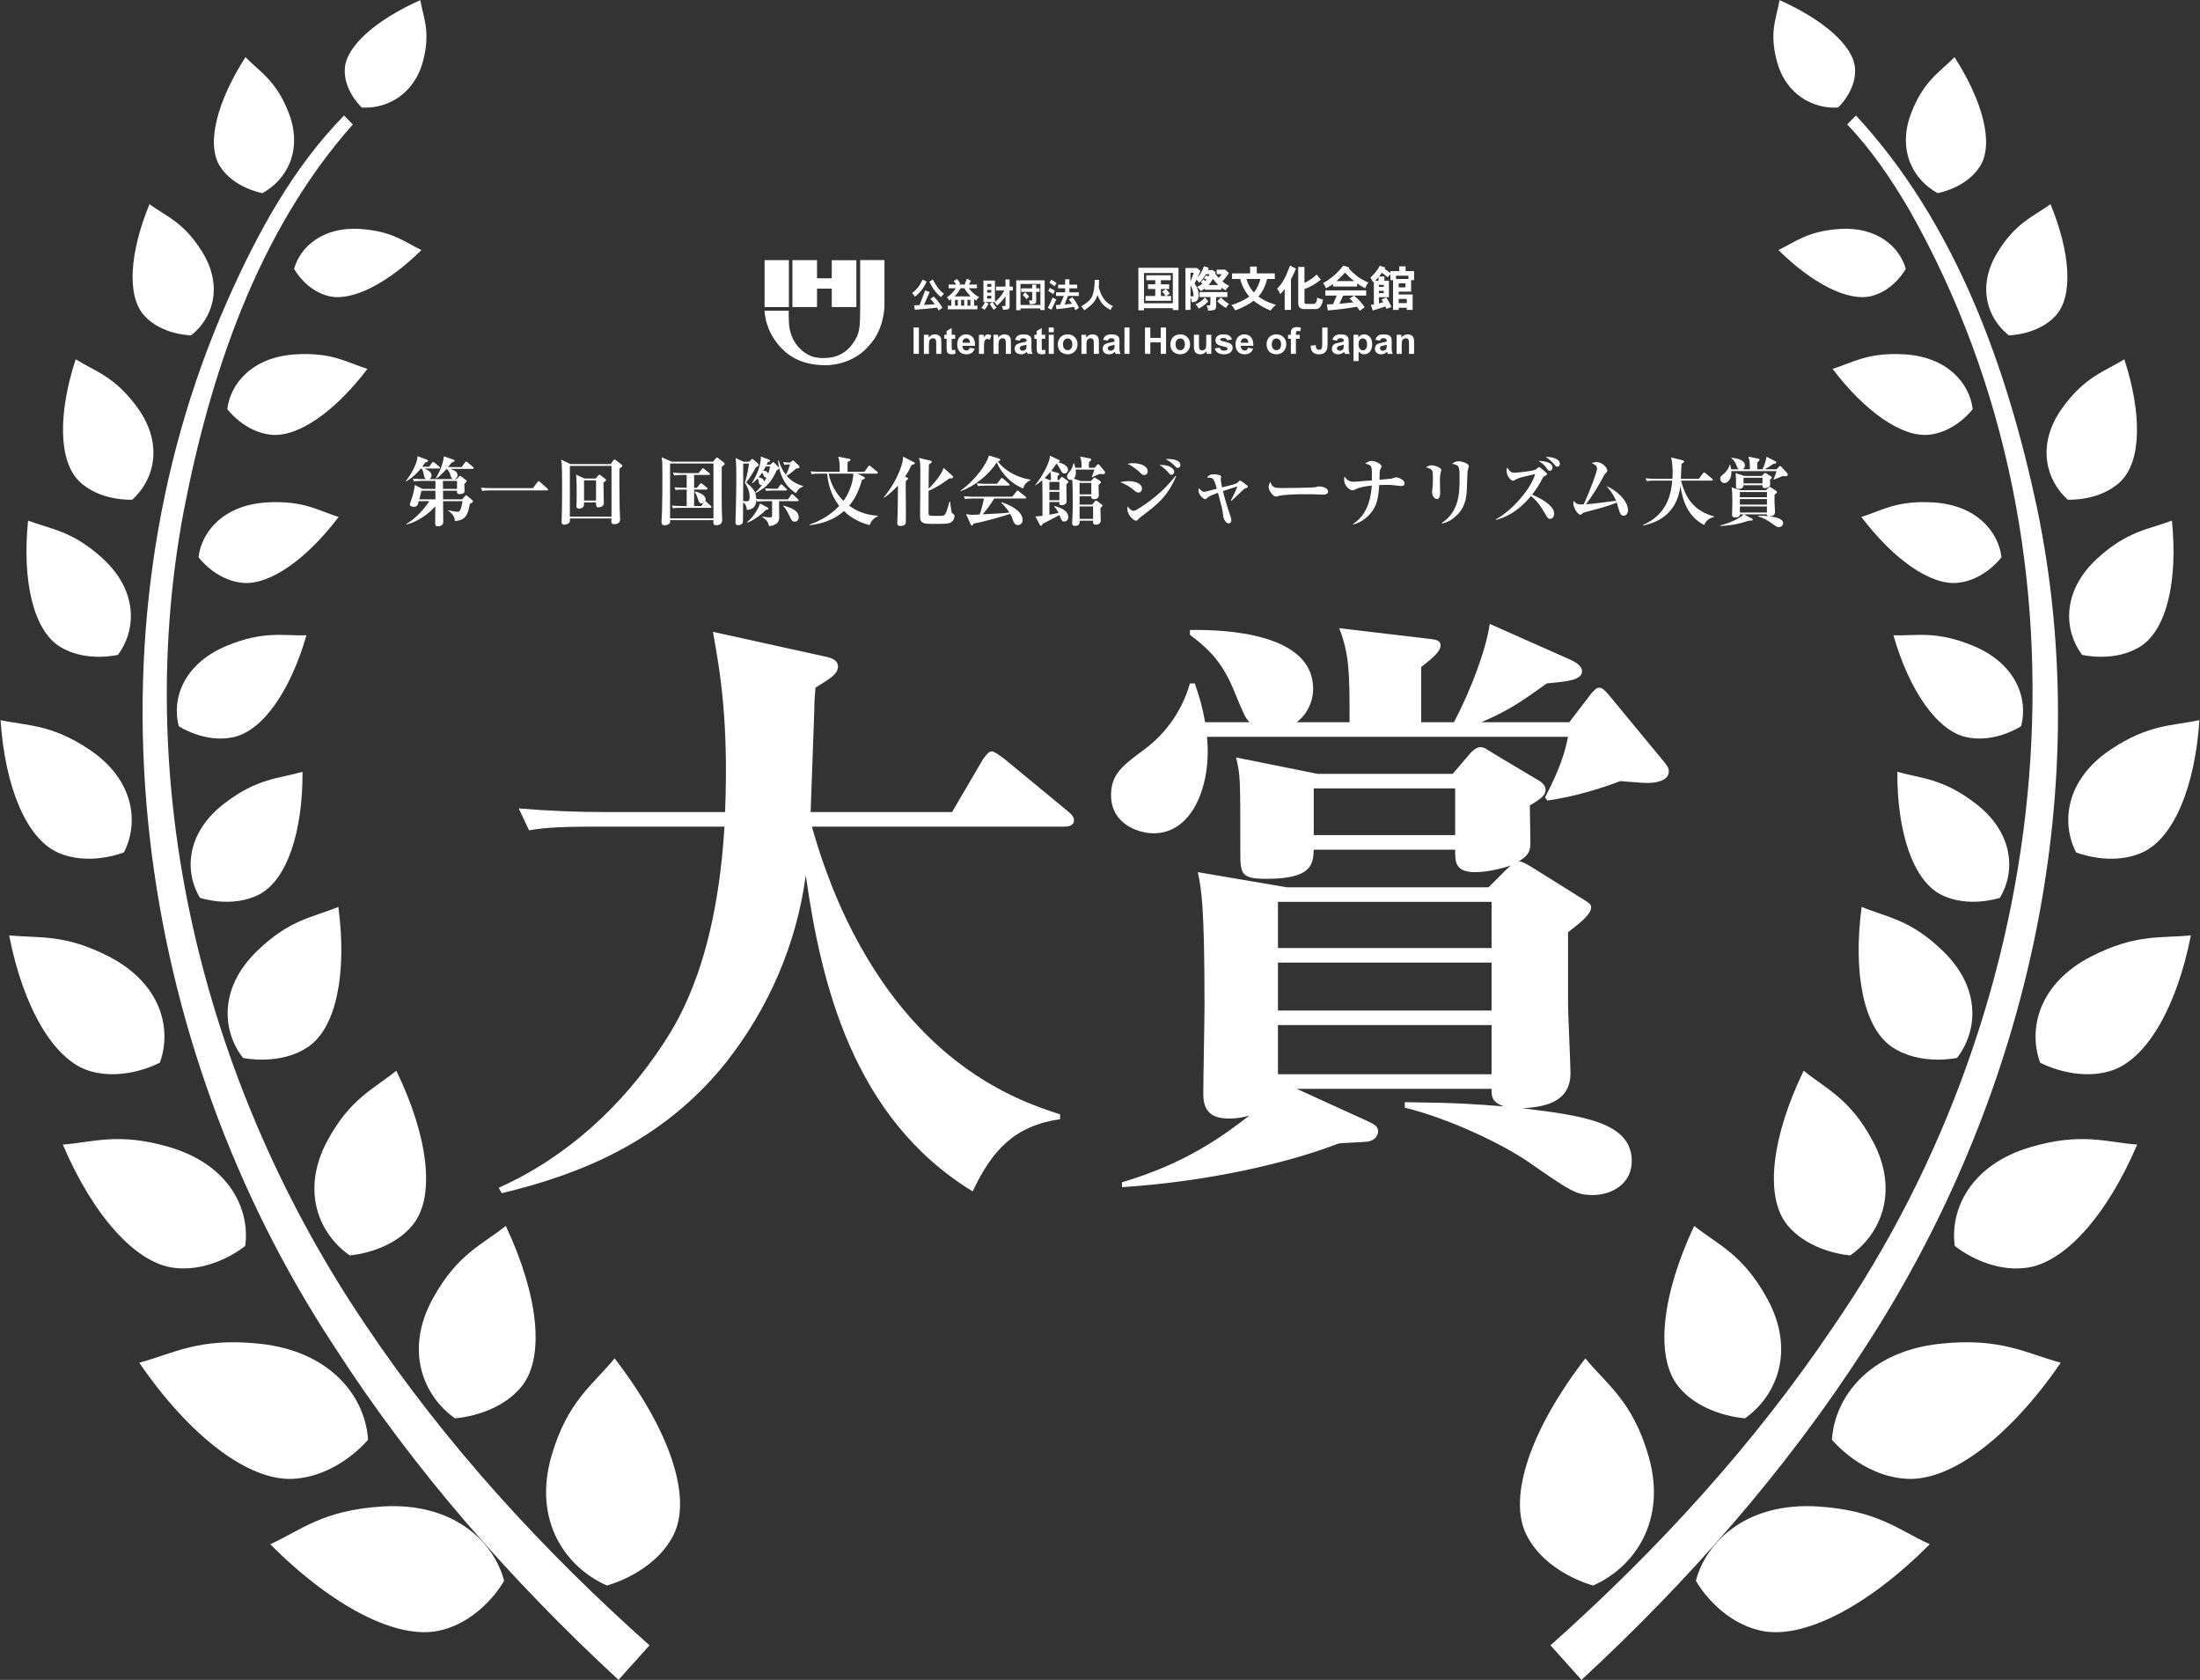 <svg width="203" height="155" viewBox="0 0 203 155" fill="none" xmlns="http://www.w3.org/2000/svg">
<rect x="0" y="0" width="203" height="155" fill="#333333" stroke="none"/>
<g clip-path="url(#clip0_241_5)">
<path d="M46.516 145.856C45.546 142.164 41.752 138.593 35.265 139C29.759 139.348 27.785 141.182 24.936 142.488C30.609 148.181 36.629 151.357 40.579 150.446C44.529 149.535 46.516 145.856 46.516 145.856Z" fill="white"/>
<path d="M33.96 132.828C33.709 128.933 30.573 124.678 23.955 123.983C18.341 123.384 15.972 124.906 12.848 125.733C17.444 132.445 22.901 136.687 27.067 136.447C31.232 136.208 33.96 132.84 33.96 132.84V132.828Z" fill="white"/>
<path d="M22.626 114.971C23.093 111.603 21.178 107.468 15.624 105.838C10.921 104.46 8.623 105.395 5.798 105.61C8.551 112.07 12.465 116.553 16.079 116.984C19.694 117.416 22.626 114.959 22.626 114.959V114.971Z" fill="white"/>
<path d="M14.751 98.048C15.876 94.968 14.906 90.749 10.023 88.245C5.882 86.123 3.548 86.591 0.843 86.303C2.124 92.859 4.901 97.749 8.192 98.791C11.483 99.834 14.751 98.048 14.751 98.048Z" fill="white"/>
<path d="M11.435 78.645C12.824 75.936 12.429 71.969 8.252 69.165C4.709 66.792 2.507 66.983 0.053 66.444C0.46 72.58 2.423 77.362 5.331 78.657C8.24 79.963 11.435 78.645 11.435 78.645Z" fill="white"/>
<path d="M10.897 60.404C12.549 58.162 12.788 54.579 9.484 51.535C6.672 48.958 4.685 48.838 2.591 48.035C2.028 53.56 3.069 58.078 5.463 59.624C7.857 61.17 10.909 60.416 10.909 60.416L10.897 60.404Z" fill="white"/>
<path d="M12.213 46.094C14.2 44.308 15.146 41.012 12.68 37.608C10.586 34.72 8.766 34.265 6.983 33.15C5.343 38.184 5.403 42.558 7.318 44.416C9.233 46.274 12.213 46.106 12.213 46.106V46.094Z" fill="white"/>
<path d="M17.635 30.945C19.562 29.435 20.663 26.498 18.664 23.25C16.965 20.494 15.337 19.967 13.793 18.84C11.95 23.322 11.687 27.313 13.303 29.111C14.918 30.909 17.647 30.945 17.647 30.945H17.635Z" fill="white"/>
<path d="M24.206 17.822C26.384 16.647 28 13.927 26.636 10.403C25.475 7.407 23.967 6.628 22.65 5.273C20.005 9.396 19.023 13.279 20.28 15.317C21.537 17.354 24.218 17.822 24.218 17.822H24.206Z" fill="white"/>
<path d="M33.41 9.923C35.624 10.055 38.221 8.785 39.047 5.585C39.753 2.864 39.047 1.606 38.784 0.012C34.703 1.834 31.962 4.243 31.818 6.304C31.674 8.365 33.398 9.935 33.398 9.935L33.41 9.923Z" fill="white"/>
<path d="M56.019 146.299C52.237 144.645 49.149 140.366 50.884 134.35C52.356 129.256 54.738 127.758 56.713 125.337C61.704 131.797 63.918 138.101 62.147 141.625C60.376 145.16 56.019 146.287 56.019 146.287V146.299Z" fill="white"/>
<path d="M41.98 130.863C39.083 128.813 37.288 124.63 39.945 119.801C42.195 115.702 44.517 114.839 46.671 113.113C49.663 119.477 50.322 125.23 48.12 127.938C45.917 130.647 41.98 130.863 41.98 130.863Z" fill="white"/>
<path d="M32.273 115.833C29.472 113.892 27.713 109.913 30.202 105.263C32.321 101.32 34.523 100.469 36.57 98.791C39.502 104.855 40.196 110.356 38.126 112.969C36.043 115.582 32.273 115.833 32.273 115.833Z" fill="white"/>
<path d="M22.435 97.629C20.532 95.196 20.137 91.229 23.703 87.765C26.72 84.817 28.922 84.637 31.22 83.678C32.034 89.778 31.04 94.812 28.443 96.586C25.846 98.36 22.447 97.617 22.447 97.617L22.435 97.629Z" fill="white"/>
<path d="M18.449 82.839C17.025 80.478 17.121 76.871 20.711 74.126C23.751 71.789 25.75 71.837 27.916 71.214C27.94 76.763 26.48 81.173 23.943 82.516C21.405 83.846 18.449 82.839 18.449 82.839Z" fill="white"/>
<path d="M16.498 67.019C15.828 64.526 16.893 61.267 20.915 59.589C24.326 58.174 26.133 58.678 28.275 58.618C26.815 63.7 24.278 67.379 21.609 68.002C18.94 68.625 16.498 67.007 16.498 67.007V67.019Z" fill="white"/>
<path d="M18.317 51.415C18.593 49.078 20.603 46.597 24.613 46.358C28.012 46.154 29.388 47.124 31.244 47.7C28.275 51.619 24.852 54.028 22.363 53.776C19.861 53.524 18.317 51.415 18.317 51.415Z" fill="white"/>
<path d="M20.975 37.752C21.25 35.415 23.261 32.934 27.27 32.695C30.669 32.491 32.046 33.462 33.901 34.037C30.933 37.956 27.509 40.365 25.02 40.113C22.53 39.862 20.975 37.752 20.975 37.752Z" fill="white"/>
<path d="M27.138 24.809C27.689 22.807 29.771 20.878 33.29 21.129C36.282 21.345 37.348 22.352 38.892 23.071C35.78 26.139 32.488 27.841 30.346 27.326C28.204 26.81 27.138 24.809 27.138 24.809Z" fill="white"/>
<path d="M32.56 11.482C23.811 21.333 19.383 34.504 16.929 47.28C12.058 73.371 19.047 100.601 33.817 122.377C41.154 133.295 50.106 143.063 59.932 151.812L57.072 155C47.186 145.856 38.197 135.656 30.884 124.295C12.321 96.142 7.186 58.87 21.01 27.685C23.739 21.537 26.995 15.52 31.746 10.655L32.56 11.482Z" fill="white"/>
<path d="M156.484 145.856C157.453 142.164 161.247 138.593 167.734 139C173.24 139.348 175.215 141.182 178.063 142.488C172.39 148.181 166.37 151.357 162.42 150.446C158.471 149.535 156.484 145.856 156.484 145.856Z" fill="white"/>
<path d="M169.039 132.828C169.29 128.933 172.426 124.678 179.045 123.983C184.658 123.384 187.028 124.906 190.152 125.733C185.556 132.445 180.098 136.687 175.933 136.447C171.768 136.208 169.039 132.84 169.039 132.84V132.828Z" fill="white"/>
<path d="M180.374 114.971C179.907 111.603 181.822 107.468 187.375 105.838C192.079 104.46 194.377 105.395 197.202 105.61C194.449 112.07 190.535 116.553 186.92 116.984C183.306 117.427 180.374 114.959 180.374 114.959V114.971Z" fill="white"/>
<path d="M188.249 98.048C187.124 94.968 188.093 90.749 192.977 88.245C197.118 86.123 199.452 86.591 202.157 86.303C200.876 92.859 198.099 97.749 194.808 98.791C191.516 99.834 188.249 98.048 188.249 98.048Z" fill="white"/>
<path d="M191.564 78.645C190.176 75.936 190.571 71.969 194.748 69.165C198.291 66.792 200.493 66.983 202.947 66.444C202.54 72.58 200.577 77.362 197.668 78.657C194.76 79.963 191.564 78.645 191.564 78.645Z" fill="white"/>
<path d="M192.103 60.404C190.451 58.162 190.212 54.579 193.515 51.535C196.328 48.958 198.315 48.838 200.409 48.035C200.972 53.56 199.93 58.078 197.537 59.624C195.143 61.17 192.091 60.416 192.091 60.416L192.103 60.404Z" fill="white"/>
<path d="M190.786 46.094C188.799 44.308 187.854 41.012 190.319 37.608C192.414 34.72 194.233 34.265 196.017 33.15C197.656 38.184 197.596 42.558 195.681 44.416C193.766 46.274 190.786 46.106 190.786 46.106V46.094Z" fill="white"/>
<path d="M185.365 30.945C183.438 29.435 182.336 26.498 184.335 23.25C186.035 20.494 187.662 19.967 189.206 18.84C191.05 23.322 191.313 27.313 189.697 29.111C188.081 30.909 185.353 30.945 185.353 30.945H185.365Z" fill="white"/>
<path d="M178.794 17.822C176.615 16.647 175 13.927 176.364 10.403C177.525 7.407 179.033 6.628 180.35 5.273C182.995 9.396 183.976 13.279 182.719 15.317C181.463 17.354 178.782 17.822 178.782 17.822H178.794Z" fill="white"/>
<path d="M169.578 9.923C167.363 10.055 164.766 8.785 163.94 5.585C163.234 2.864 163.94 1.606 164.204 0.012C168.285 1.834 171.026 4.243 171.169 6.304C171.313 8.365 169.59 9.935 169.59 9.935L169.578 9.923Z" fill="white"/>
<path d="M146.981 146.299C150.763 144.645 153.851 140.366 152.116 134.35C150.643 129.256 148.262 127.758 146.287 125.337C141.296 131.797 139.082 138.101 140.853 141.625C142.624 145.16 146.981 146.287 146.981 146.287V146.299Z" fill="white"/>
<path d="M161.02 130.863C163.917 128.813 165.712 124.63 163.055 119.801C160.805 115.702 158.483 114.839 156.328 113.113C153.336 119.477 152.678 125.23 154.88 127.938C157.082 130.647 161.02 130.863 161.02 130.863Z" fill="white"/>
<path d="M170.727 115.833C173.528 113.892 175.287 109.913 172.797 105.263C170.679 101.32 168.477 100.469 166.43 98.791C163.498 104.855 162.804 110.356 164.874 112.969C166.957 115.582 170.727 115.833 170.727 115.833Z" fill="white"/>
<path d="M180.565 97.629C182.468 95.196 182.863 91.229 179.296 87.765C176.28 84.817 174.078 84.637 171.78 83.678C170.966 89.778 171.959 94.812 174.557 96.586C177.154 98.36 180.553 97.617 180.553 97.617L180.565 97.629Z" fill="white"/>
<path d="M184.539 82.839C185.963 80.478 185.867 76.871 182.276 74.126C179.236 71.789 177.238 71.837 175.071 71.214C175.047 76.763 176.508 81.173 179.045 82.516C181.582 83.846 184.539 82.839 184.539 82.839Z" fill="white"/>
<path d="M186.49 67.019C187.16 64.526 186.095 61.267 182.073 59.589C178.662 58.174 176.855 58.678 174.712 58.618C176.173 63.7 178.71 67.379 181.379 68.002C184.048 68.625 186.49 67.007 186.49 67.007V67.019Z" fill="white"/>
<path d="M184.682 51.415C184.407 49.078 182.396 46.597 178.387 46.358C174.988 46.154 173.611 47.124 171.756 47.7C174.724 51.619 178.147 54.028 180.637 53.776C183.138 53.524 184.682 51.415 184.682 51.415Z" fill="white"/>
<path d="M182.025 37.752C181.75 35.415 179.739 32.934 175.73 32.695C172.331 32.491 170.954 33.462 169.099 34.037C172.067 37.956 175.49 40.365 177.98 40.113C180.469 39.862 182.025 37.752 182.025 37.752Z" fill="white"/>
<path d="M175.849 24.809C175.299 22.807 173.216 20.878 169.698 21.129C166.705 21.345 165.64 22.352 164.096 23.071C167.208 26.139 170.499 27.841 172.642 27.326C174.784 26.81 175.849 24.809 175.849 24.809Z" fill="white"/>
<path d="M171.253 10.655C180.445 20.59 185.197 33.869 187.974 46.921C193.491 73.515 186.813 101.691 172.115 124.295C164.802 135.656 155.814 145.856 145.928 155L143.067 151.812C152.893 143.063 161.858 133.283 169.183 122.377C189.757 92.499 194.377 51.559 176.208 19.416C174.545 16.575 172.69 13.819 170.44 11.482L171.253 10.655Z" fill="white"/>
<path d="M99.104 75.656C99.104 76.216 98.544 76.272 98.208 76.272H74.912C75.024 76.552 75.976 80.416 78.16 84.952C84.544 98.112 93.56 101.472 97.816 102.816V103.264C93.616 103.88 91.544 106.12 89.752 109.928C78.664 103.152 75.752 90.664 74.352 80.752C73.512 87.08 70.936 93.016 67.016 98C61.08 105.448 53.296 108.416 46.296 110.096L46.016 109.592C52.288 106.792 57.44 102.032 61.192 96.32C62.816 93.856 66.12 88.312 66.848 76.272H54.864C50.944 76.272 49.88 76.44 48.816 76.608L47.864 74.592C50.552 74.816 53.184 74.928 55.872 74.928H66.904C67.24 66.584 66.456 61.992 65.784 58.296L76.2 60.592C76.984 60.76 77.32 61.04 77.32 61.488C77.32 62.216 76.592 62.608 75.248 63.448C75.192 64.232 75.136 64.568 75.136 65.576C75.08 66.92 74.856 73.416 74.8 74.928H87.848L90.704 70.056C90.872 69.832 91.208 69.328 91.488 69.328C91.768 69.328 92.272 69.72 92.72 70.056L98.488 74.816C98.712 74.984 99.104 75.32 99.104 75.656ZM137.632 100.464H119.656L126.04 103.376C126.768 103.712 127.16 103.88 127.16 104.384C127.16 104.832 126.824 105.224 126.208 105.336C125.816 105.392 123.912 105.448 123.52 105.504C118.76 107.352 111.368 109.032 103.528 109.536V109.088C109.408 107.352 112.824 104.832 115.288 102.928C114.896 103.04 114.28 103.208 113.384 103.208C111.144 103.208 111.032 101.808 111.032 100.8C111.032 99.568 111.144 94.024 111.144 92.848C111.144 83.552 110.864 82.096 110.528 80.472L118.76 81.872H137.352L138.92 80.304C139.032 80.192 139.2 80.024 139.424 79.856C138.416 80.192 137.128 80.472 136.12 80.472C134.216 80.472 134.272 79.464 134.272 78.4H121.224C121.168 79.744 121.056 81.088 116.856 81.088C114.504 81.088 114.448 80.64 114.448 78.568C114.448 71.568 114.448 71.568 114.056 69.888L121.56 71.4H134.048L135.672 69.496C135.896 69.272 136.232 68.936 136.624 68.936C136.96 68.936 137.296 69.216 137.576 69.384L141.888 71.96C142.112 72.072 142.616 72.408 142.616 72.856C142.616 73.36 142.224 73.696 141.16 74.312C141.16 74.872 141.216 77.28 141.216 77.784C141.216 78.68 140.88 79.016 140.152 79.464C140.544 79.52 140.768 79.688 141.272 79.968L146.2 83.048C146.536 83.272 146.816 83.384 146.816 83.72C146.816 84.392 145.696 85.232 144.688 86.016V92.624C144.688 93.632 144.912 98.056 144.912 99.008C144.912 101.752 142.448 102.144 140.488 102.256C145.864 102.928 150.568 103.488 150.568 107.128C150.568 109.312 148.608 110.264 146.984 110.264C145.472 110.264 145.024 109.984 140.992 107.184C138.528 105.504 133.712 103.208 129.624 102.2V101.696C134.44 101.752 136.008 101.864 138.752 102.088C137.912 101.752 137.576 101.416 137.632 100.464ZM137.632 93.24V88.816H117.92V93.24H137.632ZM117.92 99.12H137.632V94.584H117.92V99.12ZM137.632 87.472V83.216H117.92V87.472H137.632ZM134.272 72.744H121.224V77.056H134.272V72.744ZM119.656 66.64H124.528C124.528 62.216 124.528 60.424 123.576 57.96L132.088 58.968C132.536 59.024 132.928 59.136 132.928 59.528C132.928 59.976 132.536 60.48 131.136 61.544V66.64H134.16C135.728 63.672 137.128 59.92 137.464 57.568L144.912 60.872C145.248 61.04 145.976 61.376 145.976 61.936C145.976 62.776 144.52 62.888 142.728 63.056C140.152 64.904 139.144 65.576 136.68 66.64H144.8L146.816 64.008C146.984 63.84 147.264 63.448 147.544 63.448C147.88 63.448 148.16 63.784 148.496 64.176L153.536 70.28C153.872 70.672 153.984 70.896 153.984 71.176C153.984 72.072 152.752 72.24 152.024 72.24C151.464 72.24 151.072 72.184 149.504 72.072C147.768 72.744 145.192 73.528 142.784 73.864L142.56 73.584C143.96 70.896 144.408 69.384 144.688 67.984H111.368C111.816 72.128 110.192 76.888 106.44 76.888C105.152 76.888 102.52 76.104 102.52 73.36C102.52 71.456 103.528 70.672 105.656 69.104C107.728 67.536 109.128 65.408 109.8 63.056H110.248C110.696 64.344 110.976 65.352 111.2 66.64H115.288C114.896 66.192 114.784 65.968 113.888 63.784C112.88 61.32 111.76 60.032 109.8 58.576V58.128C113.216 58.072 121.168 58.464 121.168 63.56C121.168 63.784 121.168 65.464 119.656 66.64Z" fill="white"/>
</g>
<path d="M43.713 43.184C43.713 43.261 43.643 43.261 43.608 43.261H41.522C42.131 43.443 42.215 43.646 42.215 43.842C42.215 44.129 41.998 44.192 41.893 44.206H42.145L42.355 43.968C42.404 43.919 42.411 43.905 42.439 43.905C42.467 43.905 42.488 43.912 42.544 43.954L43.006 44.304C43.034 44.325 43.069 44.346 43.069 44.388C43.069 44.451 42.922 44.577 42.845 44.64C42.845 44.738 42.866 45.221 42.866 45.333C42.866 45.501 42.649 45.592 42.425 45.592C42.145 45.592 42.159 45.431 42.173 45.277H40.878L40.885 46.075H42.635L42.908 45.774C42.957 45.725 42.985 45.697 43.02 45.697C43.048 45.697 43.076 45.725 43.139 45.774L43.594 46.159C43.629 46.194 43.643 46.229 43.643 46.264C43.643 46.327 43.643 46.334 43.356 46.495C43.181 47.37 43.055 48 41.977 48.077C41.956 47.524 41.508 47.23 41.361 47.132L41.375 47.083C41.865 47.195 42.138 47.223 42.201 47.223C42.439 47.223 42.488 47.055 42.572 46.775C42.628 46.586 42.656 46.397 42.677 46.243H40.885C40.885 46.516 40.899 47.867 40.899 48.175C40.899 48.504 40.584 48.56 40.395 48.56C40.157 48.56 40.157 48.406 40.157 48.203C40.157 48.154 40.171 46.873 40.171 46.712C39.506 47.475 38.463 48.168 37.518 48.392L37.497 48.343C38.323 47.867 39.114 47.02 39.611 46.243H38.638C38.554 46.586 38.512 46.761 38.19 46.761C38.043 46.761 37.812 46.712 37.812 46.537C37.812 46.495 38.043 45.865 38.078 45.732C38.099 45.655 38.26 45.074 38.274 44.752L38.981 45.109H40.178C40.178 44.906 40.178 44.64 40.185 44.374H38.967C38.477 44.374 38.344 44.395 38.211 44.423L38.092 44.164C38.428 44.192 38.757 44.206 39.093 44.206H39.324C39.233 44.171 39.184 44.115 39.149 43.961C39.03 43.436 39.016 43.38 38.883 43.233H38.827C38.498 43.646 38.134 44.01 37.483 44.423L37.448 44.381C37.994 43.709 38.512 42.701 38.533 42.092L39.415 42.421C39.464 42.442 39.492 42.47 39.492 42.512C39.492 42.61 39.415 42.631 39.226 42.68C39.149 42.792 39.1 42.869 38.96 43.065H39.597L39.856 42.715C39.898 42.659 39.926 42.624 39.968 42.624C40.003 42.624 40.024 42.638 40.094 42.694L40.535 43.051C40.563 43.072 40.605 43.114 40.605 43.156C40.605 43.233 40.542 43.233 40.5 43.233H39.156C39.226 43.261 39.821 43.478 39.821 43.863C39.821 44.017 39.751 44.15 39.611 44.206H41.872C41.655 44.192 41.613 44.017 41.578 43.884C41.501 43.576 41.389 43.422 41.221 43.261H41.207C40.885 43.632 40.619 43.905 40.262 44.15L40.22 44.115C40.612 43.457 40.857 42.848 40.962 42.106L41.872 42.421C41.928 42.442 41.949 42.47 41.949 42.505C41.949 42.582 41.858 42.617 41.655 42.694C41.578 42.799 41.529 42.876 41.347 43.093H42.6L42.894 42.687C42.95 42.61 42.978 42.589 43.006 42.589C43.041 42.589 43.076 42.61 43.139 42.659L43.643 43.079C43.671 43.1 43.713 43.142 43.713 43.184ZM42.173 45.109V44.374H40.871C40.871 44.493 40.878 45.004 40.878 45.109H42.173ZM40.178 46.075V45.277H38.897C38.792 45.634 38.778 45.704 38.687 46.075H40.178ZM45.379 45.039H49.18L49.593 44.486C49.649 44.409 49.67 44.395 49.698 44.395C49.74 44.395 49.789 44.437 49.824 44.472L50.503 45.067C50.545 45.109 50.573 45.13 50.573 45.179C50.573 45.242 50.517 45.249 50.468 45.249H45.253C44.826 45.249 44.672 45.27 44.497 45.298L44.385 44.997C44.714 45.025 45.043 45.039 45.379 45.039ZM53.926 44.15H54.969L55.2 43.877C55.235 43.835 55.27 43.8 55.305 43.8C55.34 43.8 55.389 43.835 55.417 43.856L55.844 44.178C55.886 44.206 55.921 44.248 55.921 44.304C55.921 44.36 55.83 44.43 55.683 44.521C55.676 44.822 55.718 46.159 55.718 46.432C55.718 46.642 55.515 46.81 55.221 46.81C54.997 46.81 54.997 46.691 54.997 46.355H53.891C53.898 46.586 53.905 46.929 53.422 46.929C53.282 46.929 53.184 46.845 53.184 46.698C53.184 46.635 53.205 46.327 53.205 46.271C53.212 46.047 53.212 45.858 53.212 45.634C53.212 45.242 53.212 44.108 53.156 43.793L53.926 44.15ZM54.997 44.318H53.891V46.187H54.997V44.318ZM52.631 42.82H56.341L56.6 42.477C56.635 42.428 56.663 42.4 56.705 42.4C56.747 42.4 56.81 42.449 56.831 42.463L57.328 42.848C57.384 42.89 57.419 42.932 57.419 42.981C57.419 43.044 57.328 43.114 57.16 43.24C57.16 43.52 57.153 43.94 57.153 44.444C57.153 45.207 57.16 45.963 57.174 46.726C57.181 46.908 57.216 47.72 57.216 47.881C57.216 48 57.216 48.364 56.698 48.364C56.411 48.364 56.411 48.224 56.411 48.07C56.411 47.986 56.418 47.93 56.418 47.839H52.589V47.951C52.589 48.098 52.568 48.189 52.491 48.259C52.393 48.35 52.19 48.413 52.057 48.413C51.819 48.413 51.819 48.203 51.819 48.119C51.819 47.979 51.847 47.349 51.847 47.223C51.854 47.013 51.868 45.907 51.868 44.829C51.868 44.374 51.861 43.177 51.833 42.792C51.819 42.645 51.784 42.484 51.763 42.407L52.631 42.82ZM56.425 42.988H52.582V47.671H56.425V42.988ZM66.862 42.799C66.862 42.862 66.841 42.883 66.596 43.065C66.589 44.262 66.575 47.02 66.631 47.79C66.638 47.881 66.638 47.937 66.638 47.965C66.638 48.077 66.638 48.462 66.085 48.462C65.812 48.462 65.819 48.329 65.833 47.993H61.836C61.843 48.126 61.843 48.224 61.787 48.287C61.71 48.378 61.514 48.469 61.325 48.469C61.038 48.469 61.038 48.217 61.038 48.154C61.038 48.007 61.08 47.3 61.087 47.132C61.115 46.25 61.122 44.745 61.122 43.849C61.122 42.673 61.108 42.533 61.052 42.19L61.976 42.596H65.791L66.05 42.288C66.092 42.239 66.127 42.211 66.162 42.211C66.204 42.211 66.246 42.253 66.309 42.302L66.799 42.687C66.841 42.715 66.862 42.75 66.862 42.799ZM65.833 47.825V42.764H61.829V47.825H65.833ZM65.651 46.782C65.651 46.852 65.581 46.859 65.546 46.859H62.858C62.375 46.859 62.235 46.88 62.102 46.901L61.983 46.649C62.319 46.677 62.648 46.691 62.984 46.691H63.362V45.172H63.103C62.62 45.172 62.487 45.193 62.347 45.214L62.235 44.962C62.564 44.99 62.9 45.004 63.229 45.004H63.362V43.821H62.963C62.48 43.821 62.347 43.849 62.207 43.87L62.095 43.611C62.424 43.646 62.76 43.653 63.089 43.653H64.461L64.748 43.289C64.783 43.247 64.818 43.205 64.867 43.205C64.902 43.205 64.937 43.233 64.993 43.275L65.441 43.646C65.469 43.667 65.511 43.702 65.511 43.751C65.511 43.821 65.441 43.821 65.399 43.821H64.048V45.004H64.307L64.573 44.675C64.594 44.647 64.643 44.584 64.685 44.584C64.72 44.584 64.734 44.598 64.818 44.661L65.224 44.99C65.252 45.011 65.294 45.046 65.294 45.095C65.294 45.165 65.231 45.172 65.189 45.172H64.048V46.691H64.699L64.944 46.39C64.867 46.439 64.804 46.453 64.741 46.453C64.58 46.453 64.496 46.327 64.447 46.187C64.293 45.718 64.258 45.613 64.104 45.41L64.118 45.347C64.727 45.459 65.119 45.802 65.119 46.082C65.119 46.18 65.098 46.215 65.077 46.264C65.126 46.257 65.182 46.299 65.217 46.334L65.581 46.67C65.609 46.698 65.651 46.74 65.651 46.782ZM73.694 46.173C73.694 46.243 73.631 46.243 73.589 46.243H71.888C71.895 46.348 71.888 46.88 71.888 46.999C71.888 47.097 71.902 47.706 71.902 47.741C71.902 48.504 71.048 48.532 70.95 48.539C70.894 48.042 70.523 47.825 70.341 47.72L70.348 47.664C70.726 47.727 70.922 47.741 71.006 47.741C71.244 47.741 71.244 47.671 71.244 47.545V46.243H70.635C70.152 46.243 70.012 46.271 69.879 46.292L69.788 46.082C69.809 46.999 69.074 47.041 68.92 47.055C68.857 46.698 68.822 46.537 68.57 46.334C68.563 46.705 68.563 47.083 68.563 47.496C68.563 47.643 68.563 48.182 68.521 48.266C68.437 48.42 68.213 48.455 68.122 48.455C67.863 48.455 67.863 48.294 67.863 48.224C67.863 47.825 67.898 47.181 67.905 46.782C67.94 45.312 67.94 44.465 67.94 44.017C67.94 43.527 67.94 42.715 67.877 42.26L68.605 42.603H69.116L69.312 42.414C69.361 42.365 69.382 42.344 69.41 42.344C69.445 42.344 69.473 42.372 69.529 42.414L69.942 42.764C69.977 42.799 69.998 42.848 69.998 42.89C69.998 42.988 69.963 43.002 69.739 43.128C69.515 43.576 69.179 44.115 68.85 44.507C69.473 45.032 69.585 45.242 69.676 45.466C69.809 45.347 70.019 45.137 70.313 44.752C70.075 44.794 70.033 44.591 70.026 44.528C70.019 44.479 69.963 44.213 69.907 44.15C69.725 44.346 69.599 44.451 69.431 44.584L69.382 44.549C69.557 44.311 70.229 43.156 70.208 42.12L70.964 42.414C71.02 42.435 71.055 42.47 71.055 42.512C71.055 42.589 70.957 42.61 70.845 42.645C70.768 42.813 70.761 42.834 70.733 42.876H71.076L71.258 42.708C71.293 42.673 71.328 42.638 71.356 42.638C71.384 42.638 71.412 42.666 71.454 42.708L71.832 43.1C71.867 43.135 71.888 43.17 71.888 43.198C71.888 43.282 71.741 43.359 71.664 43.401C71.258 44.29 70.873 44.913 69.69 45.515C69.746 45.697 69.774 45.851 69.788 46.04C70.089 46.068 70.453 46.075 70.761 46.075H72.714L72.98 45.683C73.022 45.62 73.05 45.592 73.092 45.592C73.127 45.592 73.183 45.634 73.218 45.669L73.631 46.061C73.666 46.096 73.694 46.131 73.694 46.173ZM70.901 46.929C70.901 47.041 70.74 47.041 70.67 47.041C70.271 47.475 69.543 48 68.983 48.224L68.948 48.168C69.564 47.657 70.012 46.852 70.131 46.453L70.845 46.838C70.887 46.859 70.901 46.887 70.901 46.929ZM71.062 43.044H70.656C70.579 43.184 70.523 43.296 70.432 43.436C70.607 43.436 70.803 43.485 70.88 43.702C70.971 43.471 71.02 43.275 71.062 43.044ZM69.172 45.858C69.172 45.242 68.892 44.787 68.724 44.528C68.955 43.961 69.102 42.862 69.109 42.771H68.577V44.885C68.577 45.494 68.577 45.564 68.57 46.222C68.752 46.25 68.787 46.257 68.864 46.257C69.053 46.257 69.172 46.208 69.172 45.858ZM74.1 44.899C73.736 45.025 73.645 45.158 73.449 45.508C73.253 45.375 72.763 45.053 72.399 44.451C71.888 43.611 71.818 42.792 71.797 42.491L71.846 42.47C72.07 43.17 72.301 43.527 72.511 43.793C72.679 43.52 72.833 43.093 72.889 42.848C72.798 42.848 72.588 42.855 72.378 42.897L72.259 42.638C72.525 42.666 72.749 42.673 72.91 42.68L73.064 42.554C73.113 42.519 73.141 42.484 73.176 42.484C73.204 42.484 73.239 42.512 73.274 42.547L73.708 42.96C73.75 43.002 73.771 43.044 73.771 43.079C73.771 43.184 73.736 43.191 73.442 43.247C73.001 43.646 72.791 43.786 72.588 43.898C72.798 44.136 73.176 44.57 74.1 44.843V44.899ZM72.616 45.186C72.616 45.249 72.553 45.263 72.504 45.263H71.251C70.929 45.263 70.796 45.284 70.698 45.298L70.586 45.06C70.929 45.088 71.293 45.095 71.377 45.095H71.748L71.979 44.773C72.014 44.724 72.035 44.689 72.084 44.689C72.133 44.689 72.168 44.724 72.21 44.766L72.546 45.081C72.588 45.123 72.616 45.144 72.616 45.186ZM73.701 47.706C73.701 47.755 73.68 48.133 73.337 48.133C73.085 48.133 73.029 48 72.812 47.531C72.567 46.999 72.385 46.817 72.273 46.705L72.294 46.649C72.861 46.817 73.701 47.069 73.701 47.706ZM70.733 44.045C70.712 44.052 70.691 44.059 70.67 44.059C70.53 44.059 70.481 43.926 70.439 43.807C70.397 43.695 70.362 43.653 70.327 43.611C70.201 43.793 70.11 43.912 69.998 44.052C70.11 44.066 70.439 44.101 70.523 44.437C70.6 44.311 70.663 44.185 70.733 44.045ZM81.002 47.643C80.624 47.79 80.386 48.07 80.239 48.455C78.888 48.091 78.188 47.461 77.873 47.153C77.04 47.902 75.997 48.308 74.702 48.462L74.695 48.406C75.353 48.168 76.459 47.72 77.446 46.677C76.956 46.068 76.466 45.165 76.319 43.702H75.654C75.227 43.702 75.073 43.716 74.898 43.751L74.786 43.492C75.213 43.527 75.703 43.534 75.78 43.534H77.481C77.481 42.89 77.481 42.54 77.348 42.134L78.377 42.337C78.426 42.344 78.475 42.365 78.475 42.428C78.475 42.498 78.335 42.575 78.209 42.638C78.202 42.687 78.202 43.275 78.202 43.534H79.763L80.106 43.044C80.141 42.995 80.183 42.96 80.218 42.96C80.246 42.96 80.302 42.995 80.344 43.03L80.932 43.52C80.967 43.548 81.002 43.583 81.002 43.625C81.002 43.695 80.939 43.702 80.89 43.702H79.133L79.728 44.003C79.77 44.024 79.812 44.045 79.812 44.108C79.812 44.171 79.735 44.213 79.546 44.262C79.182 45.55 78.727 46.222 78.356 46.656C78.916 47.076 79.735 47.503 80.995 47.587L81.002 47.643ZM78.741 43.702H76.466C76.655 44.661 77.131 45.536 77.831 46.215C78.657 45.081 78.748 43.884 78.741 43.702ZM88.072 47.615C88.072 47.86 87.925 48.105 87.722 48.21C87.575 48.287 87.484 48.336 86.581 48.336C85.496 48.336 85.398 48.336 85.195 48.245C84.901 48.112 84.901 47.902 84.901 47.482C84.901 46.88 84.922 44.227 84.922 43.688C84.922 43.485 84.922 43.009 84.901 42.764C84.887 42.54 84.852 42.428 84.782 42.253L85.86 42.505C85.895 42.512 85.979 42.547 85.979 42.596C85.979 42.687 85.839 42.771 85.713 42.855C85.699 43.275 85.692 43.758 85.685 45.088C85.944 44.85 86.826 43.94 87.071 43.17L87.883 43.898C87.911 43.919 87.953 43.961 87.953 44.024C87.953 44.122 87.862 44.136 87.582 44.15C87.26 44.395 86.56 44.92 85.685 45.284C85.678 45.592 85.678 46.964 85.678 47.244C85.678 47.433 85.692 47.524 85.769 47.559C85.853 47.601 86.371 47.601 86.539 47.601C87.029 47.601 87.127 47.601 87.253 47.377C87.365 47.188 87.554 46.481 87.61 46.285H87.666C87.764 47.062 87.792 47.258 87.848 47.335C87.869 47.363 88.002 47.461 88.03 47.489C88.065 47.524 88.072 47.559 88.072 47.615ZM84.411 42.736C84.411 42.827 84.278 42.862 84.117 42.904C83.977 43.191 83.809 43.541 83.508 43.982L83.711 44.066C83.753 44.087 83.788 44.101 83.788 44.15C83.788 44.206 83.753 44.248 83.585 44.374C83.578 44.493 83.571 44.626 83.571 44.836C83.571 45.214 83.592 46.894 83.592 47.237C83.592 47.356 83.592 48.252 83.571 48.294C83.487 48.504 83.207 48.532 83.081 48.532C82.794 48.532 82.794 48.364 82.794 48.273C82.794 48.119 82.808 47.874 82.815 47.72C82.836 46.915 82.843 46.824 82.857 44.808C82.276 45.438 81.793 45.781 81.583 45.928L81.548 45.893C83.004 44.094 83.326 42.554 83.326 42.281C83.326 42.218 83.319 42.169 83.305 42.12L84.341 42.652C84.383 42.673 84.411 42.694 84.411 42.736ZM95.079 44.304C94.61 44.542 94.519 44.766 94.4 45.074C93.308 44.619 92.447 43.751 91.971 42.666C91.271 43.772 89.941 44.871 88.66 45.312L88.632 45.263C90.088 44.241 91.089 42.708 91.25 42.022L92.16 42.309C92.216 42.33 92.3 42.365 92.3 42.428C92.3 42.505 92.223 42.533 92.076 42.575C92.482 43.177 93.553 44.01 95.079 44.255V44.304ZM93.161 44.731C93.161 44.794 93.098 44.808 93.056 44.808H91.005C90.578 44.808 90.424 44.822 90.249 44.85L90.137 44.598C90.557 44.633 91.054 44.64 91.131 44.64H91.992L92.342 44.185C92.377 44.136 92.412 44.101 92.447 44.101C92.489 44.101 92.545 44.143 92.58 44.178L93.091 44.626C93.133 44.661 93.161 44.689 93.161 44.731ZM94.694 45.921C94.694 45.991 94.624 45.998 94.589 45.998H91.733C91.411 46.572 90.858 47.251 90.676 47.454C92.328 47.37 92.678 47.356 93.14 47.286C92.881 46.887 92.622 46.621 92.391 46.39L92.426 46.341C92.741 46.439 94.365 46.999 94.365 47.993C94.365 48.21 94.19 48.448 93.924 48.448C93.672 48.448 93.56 48.259 93.476 48.021C93.385 47.755 93.343 47.636 93.217 47.412C92.559 47.636 90.858 48.126 89.822 48.315C89.787 48.42 89.759 48.49 89.689 48.49C89.619 48.49 89.591 48.427 89.563 48.371L89.136 47.433C89.353 47.475 89.514 47.503 89.766 47.503C89.822 47.503 90.144 47.482 90.389 47.475C90.543 47.097 90.711 46.425 90.788 45.998H89.808C89.325 45.998 89.185 46.019 89.052 46.047L88.933 45.788C89.269 45.816 89.598 45.83 89.934 45.83H93.406L93.784 45.354C93.826 45.298 93.861 45.263 93.896 45.263C93.931 45.263 93.966 45.291 94.022 45.34L94.624 45.816C94.666 45.844 94.694 45.879 94.694 45.921ZM98.579 44.465C98.579 44.521 98.495 44.598 98.397 44.689C98.404 44.983 98.418 45.991 98.418 46.264C98.418 46.516 98.159 46.614 97.942 46.614C97.718 46.614 97.739 46.418 97.746 46.32H96.829V47.489C96.878 47.482 97.291 47.412 97.669 47.328C97.536 47.048 97.403 46.88 97.263 46.726L97.305 46.684C97.732 46.81 98.572 47.055 98.572 47.72C98.572 47.993 98.376 48.119 98.222 48.119C97.998 48.119 97.963 48.042 97.753 47.524C97.515 47.671 96.416 48.21 96.206 48.336C96.192 48.378 96.164 48.42 96.15 48.448C96.129 48.483 96.094 48.518 96.045 48.518C96.01 48.518 95.968 48.455 95.94 48.406L95.541 47.65C95.87 47.629 95.933 47.629 96.192 47.594C96.192 45.27 96.192 44.731 96.171 44.311C95.94 44.514 95.737 44.661 95.527 44.794V44.752C95.954 44.234 96.857 42.848 96.885 42.043L97.704 42.435C97.746 42.456 97.795 42.484 97.795 42.526C97.795 42.603 97.725 42.617 97.634 42.659C97.725 42.673 98.551 42.855 98.551 43.352C98.551 43.534 98.404 43.688 98.229 43.688C98.047 43.688 98.019 43.639 97.781 43.205C97.634 42.939 97.55 42.848 97.48 42.771C97.41 42.883 97.284 43.086 96.997 43.457L97.662 43.653C97.697 43.66 97.746 43.695 97.746 43.751C97.746 43.814 97.676 43.863 97.585 43.926C97.578 43.989 97.578 44.248 97.578 44.297H97.711L97.865 44.108C97.921 44.038 97.949 44.003 97.984 44.003C98.019 44.003 98.089 44.052 98.124 44.08L98.516 44.353C98.544 44.374 98.579 44.416 98.579 44.465ZM97.753 45.214V44.465H96.829V45.214H97.753ZM96.983 44.297C96.976 44.059 96.969 43.765 96.934 43.527C96.759 43.737 96.591 43.919 96.388 44.108L96.85 44.297H96.983ZM97.753 46.152V45.382H96.829V46.152H97.753ZM101.967 43.611C101.967 43.702 101.876 43.744 101.82 43.751C101.764 43.758 101.547 43.73 101.505 43.73C101.379 43.73 100.882 43.996 100.777 44.038L100.742 43.989C100.833 43.772 100.917 43.562 100.98 43.331H99.251C99.265 43.422 99.272 43.506 99.272 43.611C99.272 43.814 99.237 44.017 99.09 44.164L99.727 44.388H100.665L100.889 44.143C100.924 44.108 100.959 44.059 100.994 44.059C101.029 44.059 101.085 44.101 101.148 44.143L101.491 44.367C101.526 44.388 101.582 44.423 101.582 44.486C101.582 44.563 101.477 44.654 101.365 44.745C101.365 44.815 101.372 44.857 101.372 45.193C101.372 45.263 101.393 45.599 101.393 45.662C101.393 46.012 101.113 46.061 100.959 46.061C100.672 46.061 100.686 45.886 100.693 45.781H99.615V46.558H100.784L100.98 46.313C101.029 46.25 101.078 46.187 101.141 46.187C101.176 46.187 101.246 46.236 101.295 46.271L101.631 46.53C101.68 46.572 101.729 46.607 101.729 46.656C101.729 46.733 101.61 46.81 101.54 46.859C101.547 47.055 101.568 47.811 101.568 48.021C101.568 48.413 101.148 48.413 101.099 48.413C100.84 48.413 100.847 48.21 100.861 48.042H99.615C99.629 48.231 99.643 48.525 99.174 48.525C99.111 48.525 98.929 48.497 98.929 48.28C98.929 48.245 98.936 48.217 98.936 48.182C98.971 47.636 98.985 46.824 98.985 46.544C98.985 46.047 98.985 44.675 98.936 44.255C98.887 44.276 98.852 44.283 98.796 44.283C98.572 44.283 98.453 44.101 98.453 43.961C98.453 43.8 98.565 43.667 98.719 43.492C98.831 43.366 98.964 43.163 99.055 42.75H99.111C99.146 42.876 99.181 43.023 99.223 43.163H99.804C99.811 42.974 99.825 42.582 99.671 42.12L100.567 42.302C100.63 42.316 100.693 42.344 100.693 42.407C100.693 42.47 100.602 42.554 100.483 42.631C100.476 42.75 100.462 42.883 100.476 43.163H100.994L101.197 42.939C101.225 42.904 101.274 42.834 101.337 42.834C101.386 42.834 101.428 42.883 101.456 42.918L101.925 43.478C101.953 43.506 101.967 43.569 101.967 43.611ZM100.7 45.613V44.556H99.615V45.613H100.7ZM100.861 47.874V46.726H99.615V47.874H100.861ZM108.918 42.904C108.918 43.072 108.82 43.17 108.673 43.17C108.568 43.17 108.547 43.149 108.309 42.904C108.246 42.841 107.966 42.554 107.546 42.365C107.637 42.358 107.693 42.351 107.812 42.351C107.875 42.351 108.918 42.351 108.918 42.904ZM108.344 43.527C108.344 43.688 108.246 43.807 108.106 43.807C107.987 43.807 107.966 43.779 107.714 43.499C107.658 43.436 107.385 43.128 106.986 42.897C108.085 42.869 108.344 43.338 108.344 43.527ZM105.901 43.485C105.901 43.716 105.726 43.835 105.593 43.835C105.425 43.835 105.334 43.744 105.075 43.492C104.97 43.394 104.508 43.002 104.039 42.799C104.214 42.757 104.319 42.736 104.522 42.736C105.229 42.736 105.901 42.995 105.901 43.485ZM108.526 43.933C107.735 45.844 106.713 46.614 105.222 47.727C105.145 47.79 105.096 47.839 105.047 47.895C104.949 48.007 104.914 48.042 104.816 48.042C104.578 48.042 104.018 47.489 104.018 46.943C104.018 46.852 104.032 46.796 104.053 46.719C104.102 46.789 104.347 47.132 104.585 47.132C104.676 47.132 104.739 47.118 104.865 47.041C105.978 46.397 107.399 45.305 108.47 43.905L108.526 43.933ZM105.376 45.074C105.376 45.256 105.243 45.452 105.061 45.452C104.893 45.452 104.802 45.375 104.536 45.151C104.473 45.102 104.067 44.752 103.367 44.486C103.556 44.451 103.822 44.395 104.13 44.395C104.872 44.395 105.376 44.675 105.376 45.074ZM113.608 46.215L113.566 46.187C113.664 46.012 113.972 45.438 114.175 44.885C113.804 44.997 113.706 45.025 112.845 45.312C113.034 46.096 113.272 46.866 113.538 47.629C113.601 47.811 113.622 47.888 113.622 47.986C113.622 48.14 113.545 48.294 113.37 48.294C113.118 48.294 112.901 47.909 112.873 47.615C112.824 47.118 112.747 46.817 112.383 45.466C112.026 45.599 111.599 45.76 111.424 45.914C111.333 45.998 111.27 46.061 111.221 46.061C111.011 46.061 110.591 45.62 110.591 45.263C110.591 45.158 110.612 45.102 110.633 45.032C110.717 45.144 110.899 45.375 111.102 45.375C111.2 45.375 111.354 45.34 111.452 45.312C111.97 45.172 112.033 45.151 112.278 45.088C112.005 44.122 111.956 44.052 111.368 44.073C111.466 43.94 111.592 43.758 112.019 43.758C112.11 43.758 112.684 43.8 112.684 43.975C112.684 44.017 112.642 44.171 112.642 44.206C112.642 44.29 112.677 44.591 112.761 44.969C113.93 44.682 114.063 44.647 114.196 44.528C114.224 44.507 114.329 44.402 114.35 44.381C114.385 44.346 114.406 44.339 114.434 44.339C114.462 44.339 114.651 44.472 114.679 44.493C115.085 44.787 115.127 44.822 115.127 44.899C115.127 44.99 115.106 44.997 114.896 45.067C114.791 45.102 114.756 45.137 114.448 45.445C114.357 45.529 113.986 45.907 113.608 46.215ZM122.547 45.361C122.547 45.536 122.365 45.641 122.099 45.641C121.98 45.641 121.805 45.627 121.777 45.627C121.371 45.599 120.44 45.599 119.936 45.599C119.859 45.599 118.466 45.627 117.976 45.76C117.787 45.809 117.766 45.816 117.724 45.816C117.486 45.816 117.059 45.277 117.059 44.92C117.059 44.759 117.164 44.542 117.206 44.458C117.437 45.004 117.563 45.032 118.347 45.032C118.781 45.032 121.231 45.004 121.399 44.948C121.448 44.927 121.63 44.878 121.679 44.878C121.959 44.878 122.547 44.997 122.547 45.361ZM129.603 44.598C129.603 44.843 129.386 44.843 129.288 44.843C129.204 44.843 128.749 44.787 128.483 44.759C128.322 44.738 128.217 44.738 128.105 44.738C127.699 44.738 127.454 44.745 127.265 44.752C127.188 46.068 126.985 46.558 126.789 46.901C126.369 47.622 125.697 48.175 124.885 48.392L124.864 48.336C125.41 47.965 126.432 47.146 126.579 44.801C126.054 44.864 125.522 44.927 125.053 45.158C124.934 45.214 124.878 45.242 124.787 45.242C124.563 45.242 124.024 44.836 124.024 44.269C124.024 44.115 124.038 44.052 124.066 43.968C124.353 44.451 124.759 44.451 124.927 44.451C125.067 44.451 125.662 44.395 125.851 44.381C126.096 44.36 126.488 44.332 126.593 44.325C126.6 44.01 126.593 43.345 126.551 43.142C126.495 42.883 126.145 42.813 125.977 42.785C126.243 42.526 126.516 42.526 126.572 42.526C126.866 42.526 127.475 42.785 127.475 43.044C127.475 43.1 127.335 43.373 127.321 43.408C127.3 43.457 127.293 44.143 127.293 44.269C127.454 44.248 128.343 44.171 128.392 44.164C128.462 44.15 128.763 44.038 128.826 44.038C129.001 44.038 129.603 44.255 129.603 44.598ZM135.532 43.002C135.532 43.086 135.42 43.422 135.413 43.492C135.399 43.625 135.364 44.913 135.35 45.179C135.301 46.348 134.979 46.999 134.405 47.559C134.034 47.93 133.579 48.196 133.068 48.301L133.033 48.259C134.678 47.174 134.678 45.41 134.678 44.101C134.678 43.023 134.657 42.918 133.992 42.792C134.118 42.694 134.293 42.561 134.587 42.561C134.937 42.561 135.532 42.785 135.532 43.002ZM132.991 43.38C132.991 43.415 132.977 43.464 132.956 43.548C132.914 43.695 132.865 43.863 132.865 44.29C132.865 44.472 132.886 45.27 132.886 45.438C132.886 45.578 132.886 46.047 132.585 46.047C132.375 46.047 132.137 45.739 132.137 45.382C132.137 45.312 132.179 45.032 132.186 44.976C132.2 44.822 132.221 44.521 132.221 44.178C132.221 43.366 132.221 43.289 131.577 43.121C131.689 43.051 131.864 42.932 132.088 42.932C132.361 42.932 132.991 43.135 132.991 43.38ZM143.932 42.806C143.932 42.981 143.799 43.065 143.701 43.065C143.589 43.065 143.568 43.037 143.365 42.792C143.316 42.729 142.973 42.358 142.616 42.169C143.092 42.141 143.932 42.281 143.932 42.806ZM143.253 43.135C143.253 43.303 143.155 43.436 143.015 43.436C142.875 43.436 142.84 43.387 142.672 43.149C142.483 42.89 142.245 42.673 141.958 42.533C142.238 42.519 143.253 42.589 143.253 43.135ZM143.407 47.384C143.407 47.727 143.197 47.874 143.022 47.874C142.833 47.874 142.735 47.699 142.511 47.3C141.972 46.327 141.454 45.914 141.265 45.767C140.019 47.293 138.731 47.811 138.024 47.972L138.017 47.93C139.648 47.027 141.286 45.032 141.657 43.737C140.446 44.017 140.131 44.094 139.935 44.206C139.69 44.346 139.662 44.36 139.606 44.36C139.438 44.36 139.018 43.94 139.018 43.464C139.018 43.289 139.039 43.226 139.081 43.135C139.347 43.597 139.522 43.618 139.802 43.618C139.858 43.618 141.503 43.478 141.741 43.303C141.769 43.282 141.909 43.149 141.93 43.135C141.951 43.114 141.993 43.107 142.021 43.107C142.084 43.107 142.119 43.135 142.462 43.429C142.742 43.667 142.742 43.667 142.742 43.744C142.742 43.814 142.721 43.828 142.525 43.933C142.42 43.989 142.392 44.01 142.35 44.101C142.168 44.451 141.895 44.983 141.37 45.641C141.608 45.739 143.407 46.495 143.407 47.384ZM150.218 47.055C150.218 47.37 150.043 47.587 149.819 47.587C149.567 47.587 149.483 47.37 149.392 47.076C149.357 46.964 149.217 46.474 149.182 46.369C148.475 46.677 147.376 46.971 146.361 47.23C146.158 47.286 146.095 47.307 145.99 47.398C145.913 47.468 145.878 47.489 145.822 47.489C145.584 47.489 145.178 46.852 145.178 46.474C145.178 46.39 145.192 46.32 145.22 46.222C145.416 46.453 145.528 46.544 145.85 46.544C145.934 46.544 145.997 46.544 146.137 46.53C146.669 45.389 147.362 43.562 147.362 43.24C147.362 42.988 147.201 42.876 146.865 42.722C146.991 42.687 147.166 42.638 147.327 42.638C147.838 42.638 148.307 43.149 148.307 43.408C148.307 43.513 148.293 43.527 148.132 43.695C148.041 43.786 147.999 43.87 147.901 44.059C147.642 44.577 146.893 45.851 146.333 46.523C146.956 46.488 147.089 46.467 149.119 46.208C148.825 45.501 148.419 45.06 148.23 44.85C149.091 45.186 150.218 46.18 150.218 47.055ZM158.163 47.706C157.946 47.755 157.505 47.867 157.239 48.441C155.671 47.608 155.258 46.11 155.055 44.836C154.705 47.741 152.472 48.287 151.639 48.49L151.611 48.434C153.613 47.559 154.18 45.935 154.299 44.346H152.71C152.227 44.346 152.087 44.367 151.954 44.395L151.842 44.136C152.171 44.164 152.5 44.178 152.836 44.178H154.313C154.327 44.052 154.341 43.856 154.341 43.562C154.341 43.121 154.299 42.638 154.201 42.204L155.265 42.47C155.377 42.498 155.398 42.526 155.398 42.568C155.398 42.645 155.314 42.708 155.16 42.806C155.153 43.002 155.104 43.961 155.097 44.178H156.756L157.134 43.674C157.169 43.625 157.204 43.59 157.239 43.59C157.274 43.59 157.323 43.625 157.379 43.667L157.981 44.164C158.009 44.185 158.051 44.22 158.051 44.269C158.051 44.339 157.988 44.346 157.946 44.346H155.118C155.601 46.341 156.665 47.237 158.163 47.65V47.706ZM163.966 45.41C163.966 45.494 163.812 45.606 163.742 45.648V46.327C163.742 46.425 163.784 47.16 163.784 47.216C163.784 47.482 163.665 47.629 163.273 47.629C163.07 47.629 163.035 47.552 163.042 47.461H160.928L161.663 47.853C161.719 47.881 161.74 47.902 161.74 47.944C161.74 48.063 161.488 48.049 161.355 48.042C160.627 48.294 159.864 48.483 158.73 48.532V48.476C159.171 48.385 160.438 47.958 160.879 47.461H160.536C160.522 47.587 160.508 47.741 160.123 47.741C159.948 47.741 159.822 47.699 159.822 47.496C159.822 47.335 159.85 46.558 159.85 46.383C159.85 45.41 159.808 45.165 159.78 44.969L160.592 45.228H162.958L163.189 45.004C163.238 44.955 163.28 44.934 163.315 44.934C163.357 44.934 163.371 44.934 163.455 44.997L163.889 45.298C163.917 45.319 163.966 45.368 163.966 45.41ZM163.042 46.558V46.047H160.543V46.558H163.042ZM163.042 45.879V45.396H160.543V45.879H163.042ZM163.042 47.293V46.726H160.543V47.293H163.042ZM163.49 44.066C163.49 44.143 163.427 44.178 163.322 44.248C163.322 44.325 163.336 44.654 163.336 44.724C163.336 44.955 163.014 45.039 162.853 45.039C162.629 45.039 162.629 44.878 162.629 44.766H160.872C160.858 45.074 160.606 45.109 160.473 45.109C160.305 45.109 160.179 45.074 160.179 44.857C160.179 44.773 160.2 44.36 160.186 44.15C160.179 44.052 160.172 43.842 160.151 43.653L160.928 43.912H162.566L162.755 43.716C162.811 43.66 162.839 43.639 162.881 43.639C162.909 43.639 162.937 43.66 163 43.695L163.413 43.947C163.469 43.982 163.49 44.01 163.49 44.066ZM162.629 44.598V44.08H160.879V44.598H162.629ZM164.967 43.786C164.967 43.898 164.848 43.94 164.75 43.94C164.722 43.94 164.519 43.933 164.477 43.933C164.344 43.982 163.791 44.206 163.679 44.248L163.651 44.199C163.735 44.073 163.868 43.653 163.924 43.471H159.759C159.801 44.059 159.5 44.57 159.122 44.57C158.933 44.57 158.73 44.43 158.73 44.178C158.73 43.989 158.786 43.94 159.059 43.716C159.283 43.534 159.542 43.184 159.591 42.89L159.654 42.897C159.703 43.086 159.724 43.184 159.745 43.303H160.452C160.319 43.219 160.284 43.114 160.242 42.974C160.207 42.869 160.088 42.526 159.766 42.288V42.232C160.291 42.295 161.005 42.421 161.005 42.953C161.005 42.988 161.005 43.184 160.809 43.303H161.467C161.46 42.673 161.46 42.498 161.313 42.127L162.258 42.323C162.342 42.344 162.363 42.365 162.363 42.414C162.363 42.491 162.209 42.624 162.146 42.68V43.303H162.622C162.741 43.093 162.937 42.582 163.007 42.141L163.833 42.568C163.889 42.596 163.91 42.645 163.91 42.68C163.91 42.743 163.847 42.785 163.609 42.806C163.371 42.988 163.329 43.016 162.825 43.303H163.924L164.155 43.065C164.19 43.023 164.225 42.995 164.253 42.995C164.302 42.995 164.344 43.044 164.372 43.072L164.925 43.674C164.953 43.702 164.967 43.744 164.967 43.786ZM164.533 48.259C164.533 48.287 164.526 48.637 164.113 48.637C163.966 48.637 163.917 48.595 163.539 48.322C163.168 48.049 162.629 47.727 162.223 47.65V47.594C162.615 47.573 164.533 47.601 164.533 48.259Z" fill="white"/>
<path d="M85.139 25.797L85.497 25.983C85.23 26.59 84.866 27.054 84.407 27.377C84.36 27.264 84.277 27.155 84.162 27.05C84.351 26.904 84.524 26.738 84.68 26.545C84.822 26.376 84.975 26.125 85.139 25.799V25.797ZM85.363 26.791L85.781 26.948L85.26 28.136C85.573 28.119 85.906 28.096 86.26 28.068C86.129 27.889 85.991 27.724 85.843 27.574L86.162 27.363C86.472 27.661 86.737 28.008 86.957 28.403L86.612 28.651C86.565 28.559 86.515 28.471 86.466 28.384C85.82 28.466 85.135 28.53 84.411 28.577L84.347 28.17C84.508 28.166 84.676 28.162 84.849 28.156L85.368 26.791H85.363ZM86.083 25.797C86.26 26.142 86.427 26.409 86.583 26.598C86.737 26.802 86.914 26.972 87.114 27.106C86.986 27.202 86.898 27.309 86.844 27.426C86.637 27.268 86.456 27.091 86.305 26.9C86.104 26.645 85.921 26.339 85.756 25.982L86.083 25.794V25.797Z" fill="white"/>
<path d="M88.295 25.741C88.418 25.862 88.523 26.004 88.609 26.166L88.49 26.255H89.004L89.224 25.716L89.593 25.909L89.405 26.255H90.144V26.594H89.393C89.527 26.762 89.652 26.902 89.769 27.011C89.938 27.169 90.133 27.305 90.352 27.418C90.222 27.515 90.133 27.619 90.082 27.736C90.012 27.695 89.946 27.652 89.887 27.607V28.201H90.189V28.54H87.455V28.201H87.776V27.607C87.715 27.654 87.653 27.697 87.593 27.736C87.55 27.634 87.476 27.537 87.373 27.443C87.562 27.313 87.735 27.165 87.887 26.997C87.986 26.896 88.087 26.762 88.194 26.596H87.529V26.257H88.231C88.161 26.133 88.085 26.026 87.998 25.936L88.293 25.743L88.295 25.741ZM88.083 27.346H89.568C89.547 27.329 89.531 27.313 89.516 27.297C89.323 27.099 89.144 26.865 88.984 26.596H88.628C88.478 26.886 88.295 27.136 88.083 27.346ZM88.122 28.203H88.379V27.665H88.122V28.203ZM88.685 28.203H88.967V27.665H88.685V28.203ZM89.272 28.203H89.541V27.665H89.272V28.203Z" fill="white"/>
<path d="M90.742 25.887H91.808V27.84C91.977 27.72 92.121 27.591 92.238 27.447C92.357 27.307 92.503 27.093 92.678 26.804H91.909V26.446H92.779V25.784H93.159V26.446H93.453V26.804H93.159V28.261C93.159 28.403 93.118 28.489 93.036 28.522C92.966 28.561 92.803 28.579 92.546 28.579C92.54 28.479 92.507 28.366 92.445 28.236H92.779V27.342C92.524 27.7 92.262 27.985 91.995 28.199C91.927 28.076 91.847 27.969 91.75 27.879C91.756 27.875 91.763 27.872 91.769 27.87H91.598C91.686 28.035 91.806 28.212 91.956 28.396C91.843 28.456 91.758 28.522 91.699 28.592C91.52 28.364 91.398 28.175 91.335 28.024L91.571 27.868H90.94L91.226 28.024C91.117 28.216 90.991 28.405 90.845 28.592C90.757 28.51 90.66 28.448 90.551 28.405C90.689 28.244 90.808 28.066 90.909 27.868H90.744V25.885L90.742 25.887ZM91.09 26.458H91.471V26.201H91.09V26.458ZM91.09 26.997H91.471V26.754H91.09V26.997ZM91.468 27.552V27.295H91.088V27.552H91.468Z" fill="white"/>
<path d="M96.002 28.46H94.163V28.618H93.77V25.864H96.393V28.608H96V28.462L96.002 28.46ZM96.002 26.203H94.163V28.137H96.002V26.203ZM94.223 26.608H95.243V26.269H95.611V26.608H95.926V26.929H95.611V27.747C95.611 27.891 95.572 27.977 95.494 28.01C95.428 28.049 95.274 28.068 95.031 28.068C95.025 27.969 94.994 27.856 94.937 27.724H95.243V26.929H94.223V26.608ZM94.601 26.974C94.667 27.036 94.735 27.104 94.803 27.176C94.867 27.245 94.918 27.309 94.959 27.365L94.714 27.609C94.624 27.48 94.509 27.346 94.369 27.209L94.601 26.972V26.974Z" fill="white"/>
<path d="M97.127 27.453C97.23 27.525 97.343 27.58 97.471 27.621L97.026 28.579L96.687 28.404C96.831 28.143 96.977 27.827 97.127 27.453ZM96.87 26.569C97.031 26.633 97.187 26.721 97.335 26.838L97.185 27.146C97.057 27.038 96.903 26.943 96.722 26.861L96.868 26.567L96.87 26.569ZM97.014 25.808C97.197 25.897 97.358 26.004 97.495 26.129L97.296 26.419C97.139 26.285 96.985 26.172 96.833 26.076L97.014 25.806V25.808ZM97.631 26.265H98.281V25.771H98.674V26.265H99.394V26.604H98.674V26.972H99.552V27.305H98.544L98.23 28.098C98.446 28.078 98.674 28.053 98.917 28.024C98.824 27.882 98.728 27.753 98.623 27.632L98.944 27.426C99.182 27.699 99.386 28.022 99.552 28.394L99.238 28.626C99.186 28.517 99.135 28.415 99.085 28.314C98.584 28.407 98.051 28.476 97.487 28.528L97.423 28.145C97.551 28.141 97.683 28.135 97.818 28.127L98.164 27.303H97.446V26.97H98.283V26.602H97.633V26.263L97.631 26.265Z" fill="white"/>
<path d="M101.009 25.821H101.414C101.414 26.08 101.406 26.316 101.387 26.532C101.515 26.964 101.64 27.264 101.768 27.434C101.934 27.702 102.099 27.887 102.262 27.991C102.424 28.117 102.572 28.197 102.706 28.236C102.595 28.343 102.521 28.464 102.482 28.604C102.083 28.401 101.791 28.16 101.605 27.885C101.49 27.71 101.377 27.488 101.262 27.221C101.223 27.363 101.175 27.484 101.118 27.589C100.929 27.946 100.571 28.294 100.046 28.629C99.976 28.497 99.884 28.378 99.764 28.271C100.285 27.967 100.616 27.671 100.754 27.381C100.925 27.019 101.011 26.501 101.011 25.823L101.009 25.821Z" fill="white"/>
<path d="M108.218 28.437H105.563V28.629H105.042V24.709H108.741V28.612H108.22V28.439L108.218 28.437ZM108.218 25.188H105.563V27.981H108.218V25.188ZM105.771 25.402H108.027V25.852H107.12V26.234H107.883V26.664H107.12V27.309H107.554C107.459 27.153 107.35 27.019 107.229 26.91L107.577 26.68C107.719 26.793 107.84 26.927 107.941 27.083L107.624 27.309H108.058V27.755H105.701V27.309H106.6V26.664H105.927V26.234H106.6V25.852H105.771V25.402Z" fill="white"/>
<path d="M109.611 24.726H110.401L110.424 24.709L110.771 24.999L110.498 25.597C110.744 25.336 110.94 24.993 111.088 24.565L111.534 24.709C111.508 24.779 111.481 24.849 111.452 24.917H111.824L111.851 24.9L112.164 25.108C112.147 25.149 112.131 25.19 112.121 25.233C112.234 25.387 112.345 25.523 112.454 25.64C112.552 25.527 112.647 25.414 112.736 25.297H112.267V24.88H113.017C113.017 24.88 113.024 24.867 113.026 24.863L113.39 25.188C113.219 25.465 113.019 25.724 112.791 25.965C112.954 26.109 113.163 26.251 113.425 26.39C113.27 26.518 113.163 26.651 113.1 26.789C112.949 26.709 112.814 26.627 112.696 26.547V26.738H111.187V26.612C111.067 26.705 110.936 26.785 110.788 26.855C110.74 26.754 110.631 26.627 110.459 26.473C110.65 26.382 110.816 26.281 110.962 26.168C110.913 26.127 110.862 26.09 110.806 26.055L111.014 25.782C111.086 25.829 111.158 25.877 111.226 25.926C111.263 25.885 111.298 25.846 111.331 25.805C111.252 25.759 111.172 25.716 111.088 25.679L111.296 25.402C111.372 25.437 111.444 25.474 111.512 25.511C111.545 25.441 111.573 25.371 111.598 25.299H111.265C111.088 25.62 110.882 25.885 110.648 26.092C110.582 25.979 110.5 25.883 110.401 25.802L110.232 26.166C110.391 26.401 110.498 26.616 110.549 26.812C110.592 26.984 110.615 27.145 110.615 27.293C110.615 27.406 110.588 27.511 110.537 27.605C110.485 27.7 110.419 27.77 110.341 27.813C110.251 27.86 110.123 27.883 109.959 27.883C109.967 27.735 109.932 27.587 109.85 27.436V28.594H109.385V24.726H109.611ZM109.85 25.983L110.158 25.172H109.85V25.983ZM109.85 27.344H109.994C110.08 27.344 110.127 27.328 110.134 27.293C110.134 27.153 110.107 26.993 110.055 26.812C110.01 26.647 109.94 26.475 109.852 26.296V27.346L109.85 27.344ZM111.187 27.449L111.487 27.813C111.209 28.111 110.913 28.331 110.596 28.472C110.539 28.333 110.448 28.201 110.323 28.074C110.666 27.924 110.954 27.716 111.187 27.449ZM110.687 26.945H113.252V27.41H112.215V28.312C112.215 28.417 112.17 28.503 112.081 28.577C111.923 28.635 111.719 28.664 111.468 28.664C111.468 28.52 111.423 28.357 111.329 28.178H111.641C111.676 28.178 111.693 27.985 111.693 27.601V27.41H110.685V26.945H110.687ZM111.522 26.3H112.417C112.402 26.288 112.39 26.277 112.382 26.265C112.227 26.111 112.071 25.932 111.913 25.722C111.872 25.8 111.833 25.87 111.791 25.93C111.713 26.064 111.623 26.185 111.522 26.298V26.3ZM112.664 27.449C112.884 27.689 113.133 27.885 113.41 28.039C113.281 28.158 113.188 28.285 113.137 28.421C112.982 28.337 112.849 28.25 112.734 28.16C112.579 28.053 112.441 27.93 112.316 27.792L112.664 27.449Z" fill="white"/>
<path d="M115.352 24.598H115.965V25.227H117.631V25.743H116.919C116.763 26.409 116.496 26.945 116.117 27.356C116.257 27.463 116.401 27.56 116.551 27.646C116.849 27.817 117.248 27.979 117.748 28.135C117.528 28.285 117.362 28.46 117.248 28.659C116.777 28.472 116.325 28.224 115.891 27.917C115.819 27.862 115.747 27.806 115.679 27.749C115.231 28.09 114.661 28.388 113.97 28.643C113.904 28.485 113.787 28.32 113.622 28.154C114.326 27.922 114.879 27.658 115.28 27.364C115.144 27.216 115.031 27.064 114.941 26.908C114.704 26.544 114.533 26.156 114.433 25.741H113.686V25.225H115.352V24.596V24.598ZM115.013 25.743C115.152 26.22 115.358 26.608 115.634 26.904C115.656 26.931 115.679 26.956 115.704 26.982C115.959 26.678 116.16 26.265 116.306 25.743H115.013Z" fill="white"/>
<path d="M119.046 24.499L119.585 24.789C119.412 25.186 119.256 25.515 119.12 25.778V28.592H118.542V26.674C118.417 26.832 118.279 26.992 118.125 27.151C118.073 26.978 117.977 26.808 117.835 26.643C118.057 26.431 118.261 26.166 118.442 25.846C118.604 25.568 118.806 25.118 119.044 24.497L119.046 24.499ZM121.494 25.328L121.877 25.8C121.406 26.189 120.902 26.479 120.367 26.672V27.93C120.379 28.002 120.437 28.039 120.54 28.039H121.204C121.313 28.039 121.391 27.994 121.439 27.899C121.502 27.808 121.533 27.659 121.533 27.449C121.669 27.533 121.848 27.597 122.072 27.64C122.045 27.895 121.957 28.129 121.807 28.347C121.706 28.462 121.562 28.52 121.377 28.52H120.33C120.173 28.52 120.042 28.477 119.935 28.39C119.84 28.318 119.791 28.164 119.791 27.93V24.633H120.365V26.098C120.801 25.897 121.177 25.638 121.494 25.326V25.328Z" fill="white"/>
<path d="M123.958 24.5L124.514 24.691C124.487 24.717 124.464 24.742 124.444 24.765C124.691 25.028 124.933 25.254 125.178 25.445C125.429 25.657 125.793 25.866 126.268 26.074C126.139 26.23 126.04 26.405 125.974 26.598C125.752 26.499 125.503 26.351 125.228 26.152V26.438H123.006V26.199C122.794 26.353 122.574 26.485 122.346 26.598C122.29 26.436 122.204 26.279 122.084 26.125C122.782 25.743 123.407 25.202 123.96 24.5H123.958ZM122.292 26.789H126.061V27.274H123.934L123.59 28.024C123.991 27.989 124.421 27.948 124.88 27.899C124.765 27.776 124.643 27.659 124.516 27.552L124.933 27.274C125.318 27.578 125.647 27.934 125.919 28.345L125.472 28.674C125.392 28.544 125.306 28.419 125.217 28.302C124.372 28.45 123.473 28.563 122.523 28.645L122.432 28.09C122.617 28.084 122.811 28.076 123.01 28.064L123.339 27.274H122.298V26.789H122.292ZM123.325 25.934H124.944C124.695 25.741 124.415 25.482 124.106 25.157C123.843 25.447 123.582 25.706 123.325 25.934Z" fill="white"/>
<path d="M127.319 24.516L127.827 24.689C127.801 24.73 127.776 24.769 127.753 24.806C127.955 24.929 128.136 25.061 128.296 25.196V25.013H129.113V24.579H129.699V25.013H130.481V25.85H130.207V26.908H129.062V27.169H130.347V28.592H129.808V28.401H129.062V28.592H128.541V25.85H128.299V25.299L128.033 25.589C127.883 25.439 127.706 25.299 127.505 25.167C127.42 25.291 127.334 25.408 127.243 25.515H127.743V25.897H128.161V27.424H127.241V27.991C127.369 27.956 127.5 27.922 127.636 27.887C127.587 27.796 127.535 27.714 127.48 27.636L127.918 27.445C128.13 27.778 128.286 28.072 128.387 28.324L127.936 28.497C127.904 28.425 127.871 28.353 127.836 28.279L126.667 28.657L126.495 28.133C126.585 28.121 126.676 28.107 126.768 28.09V25.977C126.739 25.998 126.713 26.018 126.686 26.039C126.634 25.889 126.552 25.745 126.443 25.605C126.77 25.348 127.064 24.985 127.323 24.512L127.319 24.516ZM126.869 25.899H127.202V25.57C127.202 25.57 127.196 25.578 127.194 25.583C127.089 25.702 126.982 25.807 126.869 25.899ZM127.237 26.473H127.683V26.281H127.237V26.473ZM127.237 27.044H127.683V26.836H127.237V27.044ZM128.813 25.743H129.963V25.435H128.813V25.743ZM129.062 26.512H129.687V26.148H129.062V26.512ZM129.062 27.965H129.808V27.582H129.062V27.965Z" fill="white"/>
<path d="M84.298 32.651V30.22H84.79V32.651H84.298Z" fill="white"/>
<path d="M86.855 32.651H86.39V31.753C86.39 31.564 86.38 31.441 86.359 31.385C86.339 31.329 86.306 31.286 86.263 31.256C86.217 31.225 86.164 31.208 86.1 31.208C86.02 31.208 85.946 31.231 85.882 31.274C85.818 31.317 85.773 31.377 85.75 31.449C85.726 31.521 85.715 31.656 85.715 31.854V32.651H85.251V30.89H85.684V31.149C85.839 30.951 86.032 30.851 86.267 30.851C86.37 30.851 86.464 30.869 86.548 30.906C86.633 30.943 86.699 30.99 86.742 31.048C86.785 31.105 86.816 31.171 86.832 31.243C86.849 31.315 86.859 31.42 86.859 31.556V32.649L86.855 32.651Z" fill="white"/>
<path d="M88.134 30.89V31.262H87.816V31.973C87.816 32.117 87.817 32.201 87.824 32.224C87.83 32.248 87.844 32.267 87.865 32.283C87.885 32.297 87.912 32.306 87.943 32.306C87.986 32.306 88.05 32.291 88.13 32.261L88.169 32.622C88.06 32.67 87.939 32.692 87.801 32.692C87.717 32.692 87.641 32.678 87.575 32.649C87.507 32.62 87.458 32.585 87.427 32.54C87.396 32.495 87.373 32.435 87.361 32.359C87.351 32.306 87.347 32.195 87.347 32.03V31.262H87.133V30.89H87.347V30.54L87.811 30.267V30.89H88.13H88.134Z" fill="white"/>
<path d="M89.479 32.09L89.944 32.168C89.885 32.339 89.79 32.47 89.662 32.559C89.535 32.647 89.372 32.692 89.179 32.692C88.873 32.692 88.646 32.592 88.5 32.392C88.385 32.232 88.325 32.03 88.325 31.786C88.325 31.494 88.402 31.266 88.554 31.099C88.706 30.933 88.899 30.851 89.132 30.851C89.393 30.851 89.601 30.937 89.751 31.11C89.903 31.282 89.975 31.547 89.969 31.905H88.803C88.807 32.043 88.844 32.15 88.916 32.228C88.988 32.304 89.076 32.343 89.183 32.343C89.255 32.343 89.317 32.322 89.366 32.283C89.416 32.244 89.453 32.178 89.479 32.09ZM89.506 31.621C89.502 31.486 89.469 31.385 89.401 31.315C89.335 31.245 89.255 31.21 89.161 31.21C89.06 31.21 88.975 31.247 88.91 31.321C88.844 31.395 88.811 31.496 88.813 31.623H89.506V31.621Z" fill="white"/>
<path d="M90.796 32.651H90.331V30.89H90.765V31.14C90.839 31.023 90.907 30.945 90.965 30.908C91.025 30.871 91.09 30.852 91.166 30.852C91.273 30.852 91.374 30.881 91.473 30.941L91.329 31.348C91.251 31.297 91.177 31.272 91.109 31.272C91.041 31.272 90.987 31.29 90.942 31.325C90.897 31.362 90.862 31.426 90.835 31.52C90.808 31.615 90.796 31.81 90.796 32.11V32.653V32.651Z" fill="white"/>
<path d="M93.276 32.651H92.812V31.753C92.812 31.564 92.801 31.441 92.781 31.385C92.76 31.329 92.727 31.286 92.684 31.256C92.639 31.225 92.585 31.208 92.522 31.208C92.441 31.208 92.367 31.231 92.304 31.274C92.24 31.317 92.195 31.377 92.172 31.449C92.147 31.521 92.137 31.656 92.137 31.854V32.651H91.672V30.89H92.106V31.149C92.26 30.951 92.454 30.851 92.688 30.851C92.791 30.851 92.886 30.869 92.97 30.906C93.054 30.943 93.12 30.99 93.163 31.048C93.207 31.105 93.237 31.171 93.254 31.243C93.27 31.315 93.281 31.42 93.281 31.556V32.649L93.276 32.651Z" fill="white"/>
<path d="M94.097 31.43L93.674 31.354C93.721 31.183 93.803 31.058 93.919 30.976C94.034 30.894 94.207 30.852 94.437 30.852C94.645 30.852 94.799 30.877 94.902 30.927C95.005 30.976 95.075 31.038 95.118 31.114C95.159 31.19 95.18 31.329 95.18 31.531L95.173 32.075C95.173 32.23 95.181 32.345 95.196 32.417C95.21 32.491 95.239 32.569 95.28 32.653H94.82C94.807 32.622 94.793 32.577 94.774 32.515C94.766 32.489 94.762 32.47 94.758 32.46C94.678 32.538 94.593 32.596 94.503 32.635C94.412 32.674 94.316 32.692 94.213 32.692C94.032 32.692 93.888 32.643 93.783 32.544C93.678 32.445 93.626 32.322 93.626 32.172C93.626 32.073 93.651 31.985 93.698 31.907C93.746 31.829 93.812 31.769 93.898 31.728C93.984 31.687 94.108 31.65 94.268 31.619C94.486 31.578 94.636 31.541 94.721 31.504V31.457C94.721 31.366 94.698 31.303 94.655 31.266C94.612 31.227 94.527 31.208 94.404 31.208C94.322 31.208 94.256 31.225 94.211 31.257C94.165 31.29 94.126 31.348 94.097 31.43ZM94.721 31.808C94.661 31.829 94.567 31.851 94.437 31.88C94.307 31.909 94.223 31.934 94.184 31.96C94.122 32.004 94.093 32.057 94.093 32.125C94.093 32.193 94.118 32.246 94.165 32.293C94.215 32.341 94.276 32.365 94.35 32.365C94.435 32.365 94.515 32.339 94.591 32.283C94.647 32.242 94.684 32.191 94.702 32.129C94.715 32.09 94.721 32.014 94.721 31.903V31.81V31.808Z" fill="white"/>
<path d="M96.444 30.89V31.262H96.126V31.973C96.126 32.117 96.128 32.201 96.134 32.224C96.14 32.248 96.154 32.267 96.175 32.283C96.195 32.297 96.222 32.306 96.253 32.306C96.296 32.306 96.36 32.291 96.44 32.261L96.479 32.622C96.37 32.67 96.249 32.692 96.111 32.692C96.027 32.692 95.951 32.678 95.885 32.649C95.817 32.62 95.768 32.585 95.737 32.54C95.706 32.495 95.683 32.435 95.671 32.359C95.661 32.306 95.657 32.195 95.657 32.03V31.262H95.443V30.89H95.657V30.54L96.121 30.267V30.89H96.44H96.444Z" fill="white"/>
<path d="M96.769 30.651V30.22H97.234V30.651H96.769ZM96.769 32.651V30.89H97.234V32.651H96.769Z" fill="white"/>
<path d="M97.609 31.747C97.609 31.593 97.646 31.442 97.724 31.297C97.802 31.151 97.909 31.042 98.049 30.966C98.189 30.89 98.345 30.851 98.518 30.851C98.783 30.851 99.003 30.937 99.172 31.11C99.343 31.282 99.427 31.502 99.427 31.765C99.427 32.028 99.341 32.252 99.17 32.427C98.997 32.602 98.781 32.69 98.52 32.69C98.359 32.69 98.205 32.653 98.057 32.581C97.911 32.509 97.8 32.4 97.724 32.261C97.648 32.121 97.609 31.948 97.609 31.747ZM98.086 31.771C98.086 31.946 98.127 32.08 98.209 32.172C98.292 32.265 98.394 32.312 98.516 32.312C98.637 32.312 98.74 32.265 98.822 32.172C98.904 32.08 98.946 31.944 98.946 31.767C98.946 31.59 98.904 31.463 98.822 31.369C98.74 31.276 98.639 31.229 98.516 31.229C98.392 31.229 98.292 31.276 98.209 31.369C98.127 31.461 98.086 31.595 98.086 31.769V31.771Z" fill="white"/>
<path d="M101.393 32.651H100.928V31.753C100.928 31.564 100.918 31.441 100.898 31.385C100.877 31.329 100.844 31.286 100.801 31.256C100.756 31.225 100.702 31.208 100.638 31.208C100.558 31.208 100.484 31.231 100.42 31.274C100.357 31.317 100.311 31.377 100.289 31.449C100.264 31.521 100.254 31.656 100.254 31.854V32.651H99.789V30.89H100.223V31.149C100.377 30.951 100.57 30.851 100.805 30.851C100.908 30.851 101.002 30.869 101.087 30.906C101.171 30.943 101.237 30.99 101.28 31.048C101.323 31.105 101.354 31.171 101.371 31.243C101.387 31.315 101.397 31.42 101.397 31.556V32.649L101.393 32.651Z" fill="white"/>
<path d="M102.216 31.43L101.792 31.354C101.84 31.183 101.922 31.058 102.037 30.976C102.152 30.894 102.325 30.852 102.556 30.852C102.763 30.852 102.92 30.877 103.02 30.927C103.123 30.976 103.193 31.038 103.236 31.114C103.278 31.19 103.298 31.329 103.298 31.531L103.292 32.075C103.292 32.23 103.3 32.345 103.315 32.417C103.329 32.491 103.358 32.569 103.399 32.653H102.938C102.926 32.622 102.911 32.577 102.893 32.515C102.885 32.489 102.881 32.47 102.876 32.46C102.796 32.538 102.712 32.596 102.621 32.635C102.531 32.674 102.434 32.692 102.331 32.692C102.15 32.692 102.006 32.643 101.901 32.544C101.797 32.445 101.745 32.322 101.745 32.172C101.745 32.073 101.77 31.985 101.817 31.907C101.864 31.829 101.93 31.769 102.017 31.728C102.103 31.687 102.226 31.65 102.387 31.619C102.605 31.578 102.755 31.541 102.839 31.504V31.457C102.839 31.366 102.817 31.303 102.774 31.266C102.73 31.227 102.646 31.208 102.523 31.208C102.44 31.208 102.375 31.225 102.329 31.257C102.284 31.29 102.245 31.348 102.216 31.43ZM102.839 31.808C102.78 31.829 102.685 31.851 102.556 31.88C102.426 31.907 102.342 31.934 102.303 31.96C102.241 32.004 102.212 32.057 102.212 32.125C102.212 32.193 102.237 32.246 102.284 32.293C102.333 32.341 102.395 32.365 102.469 32.365C102.554 32.365 102.634 32.339 102.71 32.283C102.765 32.242 102.802 32.191 102.821 32.129C102.833 32.09 102.839 32.014 102.839 31.903V31.81V31.808Z" fill="white"/>
<path d="M103.757 32.651V30.22H104.222V32.651H103.757Z" fill="white"/>
<path d="M105.651 32.651V30.22H106.143V31.177H107.104V30.22H107.595V32.651H107.104V31.591H106.143V32.651H105.651Z" fill="white"/>
<path d="M107.994 31.747C107.994 31.593 108.031 31.442 108.109 31.297C108.187 31.151 108.294 31.042 108.434 30.966C108.574 30.89 108.731 30.851 108.903 30.851C109.169 30.851 109.389 30.937 109.557 31.11C109.728 31.282 109.812 31.502 109.812 31.765C109.812 32.028 109.726 32.252 109.555 32.427C109.383 32.602 109.167 32.69 108.905 32.69C108.745 32.69 108.591 32.653 108.443 32.581C108.297 32.509 108.185 32.4 108.109 32.261C108.033 32.121 107.994 31.948 107.994 31.747ZM108.471 31.771C108.471 31.946 108.512 32.08 108.595 32.172C108.677 32.265 108.78 32.312 108.901 32.312C109.023 32.312 109.125 32.265 109.208 32.172C109.29 32.08 109.331 31.944 109.331 31.767C109.331 31.59 109.29 31.463 109.208 31.369C109.125 31.276 109.025 31.229 108.901 31.229C108.778 31.229 108.677 31.276 108.595 31.369C108.512 31.461 108.471 31.595 108.471 31.769V31.771Z" fill="white"/>
<path d="M111.337 32.651V32.388C111.273 32.483 111.189 32.557 111.084 32.61C110.979 32.666 110.87 32.692 110.753 32.692C110.635 32.692 110.529 32.666 110.434 32.614C110.339 32.563 110.271 32.489 110.23 32.394C110.189 32.3 110.167 32.17 110.167 32.004V30.888H110.631V31.695C110.631 31.942 110.64 32.094 110.658 32.15C110.675 32.205 110.705 32.25 110.753 32.283C110.798 32.316 110.856 32.333 110.926 32.333C111.006 32.333 111.076 32.31 111.139 32.267C111.203 32.224 111.246 32.168 111.269 32.105C111.292 32.039 111.304 31.883 111.304 31.63V30.888H111.769V32.649H111.335L111.337 32.651Z" fill="white"/>
<path d="M112.09 32.15L112.557 32.078C112.577 32.168 112.616 32.238 112.678 32.285C112.74 32.333 112.824 32.355 112.933 32.355C113.055 32.355 113.145 32.333 113.205 32.289C113.246 32.258 113.266 32.217 113.266 32.164C113.266 32.129 113.256 32.1 113.234 32.076C113.211 32.053 113.159 32.032 113.077 32.014C112.701 31.932 112.462 31.856 112.361 31.788C112.221 31.693 112.152 31.56 112.152 31.391C112.152 31.239 112.211 31.11 112.333 31.007C112.454 30.902 112.641 30.851 112.894 30.851C113.147 30.851 113.314 30.89 113.431 30.968C113.548 31.046 113.628 31.163 113.674 31.315L113.236 31.397C113.217 31.329 113.18 31.276 113.129 31.239C113.075 31.202 113.001 31.184 112.904 31.184C112.781 31.184 112.693 31.2 112.641 31.235C112.606 31.26 112.588 31.29 112.588 31.329C112.588 31.362 112.604 31.391 112.635 31.414C112.676 31.445 112.822 31.488 113.071 31.545C113.32 31.603 113.493 31.671 113.591 31.753C113.688 31.835 113.737 31.952 113.737 32.1C113.737 32.263 113.67 32.4 113.536 32.517C113.4 32.635 113.201 32.692 112.937 32.692C112.697 32.692 112.507 32.643 112.368 32.546C112.228 32.45 112.135 32.316 112.092 32.15H112.09Z" fill="white"/>
<path d="M115.161 32.09L115.626 32.168C115.566 32.339 115.471 32.47 115.344 32.559C115.214 32.647 115.054 32.692 114.86 32.692C114.554 32.692 114.328 32.592 114.182 32.392C114.066 32.232 114.007 32.03 114.007 31.786C114.007 31.494 114.083 31.266 114.235 31.099C114.387 30.933 114.581 30.851 114.813 30.851C115.074 30.851 115.282 30.937 115.432 31.11C115.585 31.282 115.657 31.547 115.65 31.905H114.484C114.488 32.043 114.525 32.15 114.597 32.228C114.669 32.304 114.758 32.343 114.865 32.343C114.937 32.343 114.998 32.322 115.048 32.283C115.097 32.244 115.134 32.178 115.161 32.09ZM115.188 31.621C115.183 31.486 115.151 31.385 115.083 31.315C115.017 31.245 114.937 31.21 114.842 31.21C114.741 31.21 114.657 31.247 114.591 31.321C114.525 31.395 114.492 31.496 114.494 31.623H115.188V31.621Z" fill="white"/>
<path d="M116.87 31.747C116.87 31.593 116.907 31.442 116.985 31.297C117.063 31.151 117.17 31.042 117.31 30.966C117.45 30.89 117.607 30.851 117.779 30.851C118.047 30.851 118.265 30.937 118.433 31.11C118.604 31.282 118.688 31.502 118.688 31.765C118.688 32.028 118.602 32.252 118.431 32.427C118.259 32.602 118.043 32.69 117.781 32.69C117.619 32.69 117.467 32.653 117.319 32.581C117.172 32.509 117.061 32.4 116.985 32.261C116.909 32.121 116.87 31.948 116.87 31.747ZM117.349 31.771C117.349 31.946 117.391 32.08 117.473 32.172C117.555 32.265 117.658 32.312 117.779 32.312C117.901 32.312 118.004 32.265 118.086 32.172C118.168 32.08 118.209 31.944 118.209 31.767C118.209 31.59 118.168 31.463 118.086 31.369C118.004 31.276 117.901 31.229 117.779 31.229C117.658 31.229 117.555 31.276 117.473 31.369C117.391 31.461 117.349 31.595 117.349 31.769V31.771Z" fill="white"/>
<path d="M118.851 30.89H119.11V30.758C119.11 30.61 119.127 30.499 119.158 30.427C119.188 30.355 119.248 30.296 119.332 30.248C119.417 30.203 119.524 30.18 119.653 30.18C119.783 30.18 119.917 30.201 120.044 30.24L119.982 30.565C119.908 30.546 119.836 30.538 119.766 30.538C119.696 30.538 119.649 30.555 119.62 30.585C119.592 30.616 119.577 30.678 119.577 30.766V30.89H119.927V31.257H119.577V32.651H119.112V31.257H118.853V30.89H118.851Z" fill="white"/>
<path d="M122.006 30.221H122.498V31.759C122.498 31.96 122.479 32.114 122.444 32.223C122.397 32.365 122.311 32.478 122.185 32.565C122.06 32.651 121.895 32.692 121.692 32.692C121.451 32.692 121.266 32.624 121.138 32.491C121.009 32.357 120.943 32.16 120.943 31.899L121.406 31.845C121.412 31.985 121.432 32.084 121.467 32.141C121.521 32.23 121.601 32.273 121.708 32.273C121.815 32.273 121.893 32.242 121.938 32.178C121.984 32.117 122.006 31.987 122.006 31.79V30.221Z" fill="white"/>
<path d="M123.368 31.43L122.944 31.354C122.992 31.183 123.074 31.058 123.189 30.976C123.304 30.894 123.477 30.852 123.707 30.852C123.915 30.852 124.072 30.877 124.172 30.927C124.275 30.976 124.345 31.038 124.388 31.114C124.429 31.19 124.45 31.329 124.45 31.531L124.444 32.075C124.444 32.23 124.452 32.345 124.466 32.417C124.481 32.491 124.51 32.569 124.551 32.653H124.09C124.078 32.622 124.063 32.577 124.045 32.515C124.037 32.489 124.032 32.47 124.028 32.46C123.948 32.538 123.864 32.596 123.773 32.635C123.683 32.674 123.586 32.692 123.483 32.692C123.302 32.692 123.158 32.643 123.053 32.544C122.948 32.445 122.897 32.322 122.897 32.172C122.897 32.073 122.922 31.985 122.969 31.907C123.016 31.829 123.082 31.769 123.168 31.728C123.255 31.687 123.378 31.65 123.539 31.619C123.757 31.578 123.907 31.541 123.991 31.504V31.457C123.991 31.366 123.969 31.303 123.925 31.266C123.882 31.227 123.798 31.208 123.675 31.208C123.592 31.208 123.526 31.225 123.481 31.257C123.436 31.29 123.397 31.348 123.368 31.43ZM123.991 31.808C123.932 31.829 123.837 31.851 123.707 31.88C123.578 31.907 123.493 31.934 123.454 31.96C123.393 32.004 123.364 32.057 123.364 32.125C123.364 32.193 123.389 32.246 123.436 32.293C123.485 32.341 123.547 32.365 123.621 32.365C123.705 32.365 123.786 32.339 123.862 32.283C123.917 32.242 123.954 32.191 123.973 32.129C123.985 32.09 123.991 32.014 123.991 31.903V31.81V31.808Z" fill="white"/>
<path d="M124.896 30.89H125.332V31.149C125.388 31.06 125.466 30.988 125.561 30.933C125.657 30.877 125.764 30.851 125.882 30.851C126.087 30.851 126.26 30.931 126.402 31.091C126.544 31.251 126.616 31.475 126.616 31.761C126.616 32.047 126.544 32.283 126.4 32.448C126.256 32.61 126.081 32.692 125.877 32.692C125.781 32.692 125.692 32.674 125.612 32.635C125.534 32.596 125.45 32.53 125.361 32.435V33.321H124.896V30.89ZM125.357 31.743C125.357 31.94 125.396 32.088 125.474 32.182C125.552 32.277 125.649 32.324 125.762 32.324C125.875 32.324 125.962 32.281 126.034 32.195C126.106 32.108 126.143 31.965 126.143 31.767C126.143 31.582 126.106 31.445 126.032 31.356C125.958 31.266 125.865 31.223 125.756 31.223C125.647 31.223 125.546 31.266 125.47 31.354C125.394 31.442 125.357 31.572 125.357 31.745V31.743Z" fill="white"/>
<path d="M127.334 31.43L126.91 31.354C126.957 31.183 127.04 31.058 127.155 30.976C127.27 30.894 127.443 30.852 127.673 30.852C127.881 30.852 128.037 30.877 128.138 30.927C128.241 30.976 128.311 31.038 128.354 31.114C128.395 31.19 128.416 31.329 128.416 31.531L128.41 32.075C128.41 32.23 128.418 32.345 128.432 32.417C128.447 32.491 128.475 32.569 128.517 32.653H128.056C128.043 32.622 128.029 32.577 128.011 32.515C128.002 32.489 127.998 32.47 127.994 32.46C127.914 32.538 127.83 32.596 127.739 32.635C127.649 32.674 127.552 32.692 127.449 32.692C127.268 32.692 127.124 32.643 127.019 32.544C126.914 32.445 126.863 32.322 126.863 32.172C126.863 32.073 126.887 31.985 126.935 31.907C126.982 31.829 127.048 31.769 127.134 31.728C127.221 31.687 127.344 31.65 127.505 31.619C127.723 31.578 127.873 31.541 127.957 31.504V31.457C127.957 31.366 127.934 31.303 127.891 31.266C127.848 31.229 127.764 31.208 127.64 31.208C127.558 31.208 127.492 31.225 127.447 31.257C127.402 31.29 127.363 31.348 127.334 31.43ZM127.957 31.808C127.897 31.829 127.803 31.851 127.673 31.88C127.544 31.907 127.459 31.934 127.42 31.96C127.359 32.004 127.33 32.057 127.33 32.125C127.33 32.193 127.354 32.246 127.402 32.293C127.451 32.341 127.513 32.365 127.587 32.365C127.671 32.365 127.751 32.339 127.828 32.283C127.883 32.242 127.92 32.191 127.939 32.129C127.951 32.09 127.957 32.014 127.957 31.903V31.81V31.808Z" fill="white"/>
<path d="M130.479 32.651H130.014V31.753C130.014 31.564 130.004 31.441 129.983 31.385C129.963 31.329 129.93 31.286 129.887 31.256C129.841 31.225 129.788 31.208 129.724 31.208C129.644 31.208 129.57 31.231 129.506 31.274C129.442 31.317 129.397 31.377 129.374 31.449C129.35 31.521 129.339 31.656 129.339 31.854V32.651H128.875V30.89H129.309V31.149C129.463 30.951 129.656 30.851 129.891 30.851C129.994 30.851 130.088 30.869 130.172 30.906C130.257 30.943 130.323 30.99 130.366 31.048C130.409 31.105 130.44 31.171 130.456 31.243C130.473 31.315 130.483 31.42 130.483 31.556V32.649L130.479 32.651Z" fill="white"/>
<path d="M72.793 24.002H70.551V28.332H72.793V24.002Z" fill="white"/>
<path fill-rule="evenodd" clip-rule="evenodd" d="M76.749 24.01V25.677H75.389V24.002H73.12V28.331H75.389V26.631H76.749V28.331H79.02V24.01H76.749Z" fill="white"/>
<path fill-rule="evenodd" clip-rule="evenodd" d="M79.372 24.002V28.263V28.544C79.347 30.18 79.368 30.772 78.672 31.724C78.049 32.585 77.218 32.994 76.179 33.033C75.848 33.048 75.496 33.029 75.171 32.955C74.227 32.737 73.429 31.942 73.063 31.031C72.917 30.666 72.835 30.269 72.802 29.874C72.791 29.776 72.754 28.668 72.791 28.668H70.549C70.549 28.668 70.549 30.779 72.444 32.452C73.622 33.479 75.093 33.701 76.159 33.701C77.224 33.701 79.018 33.317 80.219 31.847C81.445 30.552 81.591 28.713 81.606 28.331H81.61V24H79.368L79.372 24.002Z" fill="white"/>
<defs>
<clipPath id="clip0_241_5">
<rect width="202.893" height="155" fill="white" transform="translate(0.053)"/>
</clipPath>
</defs>
</svg>

